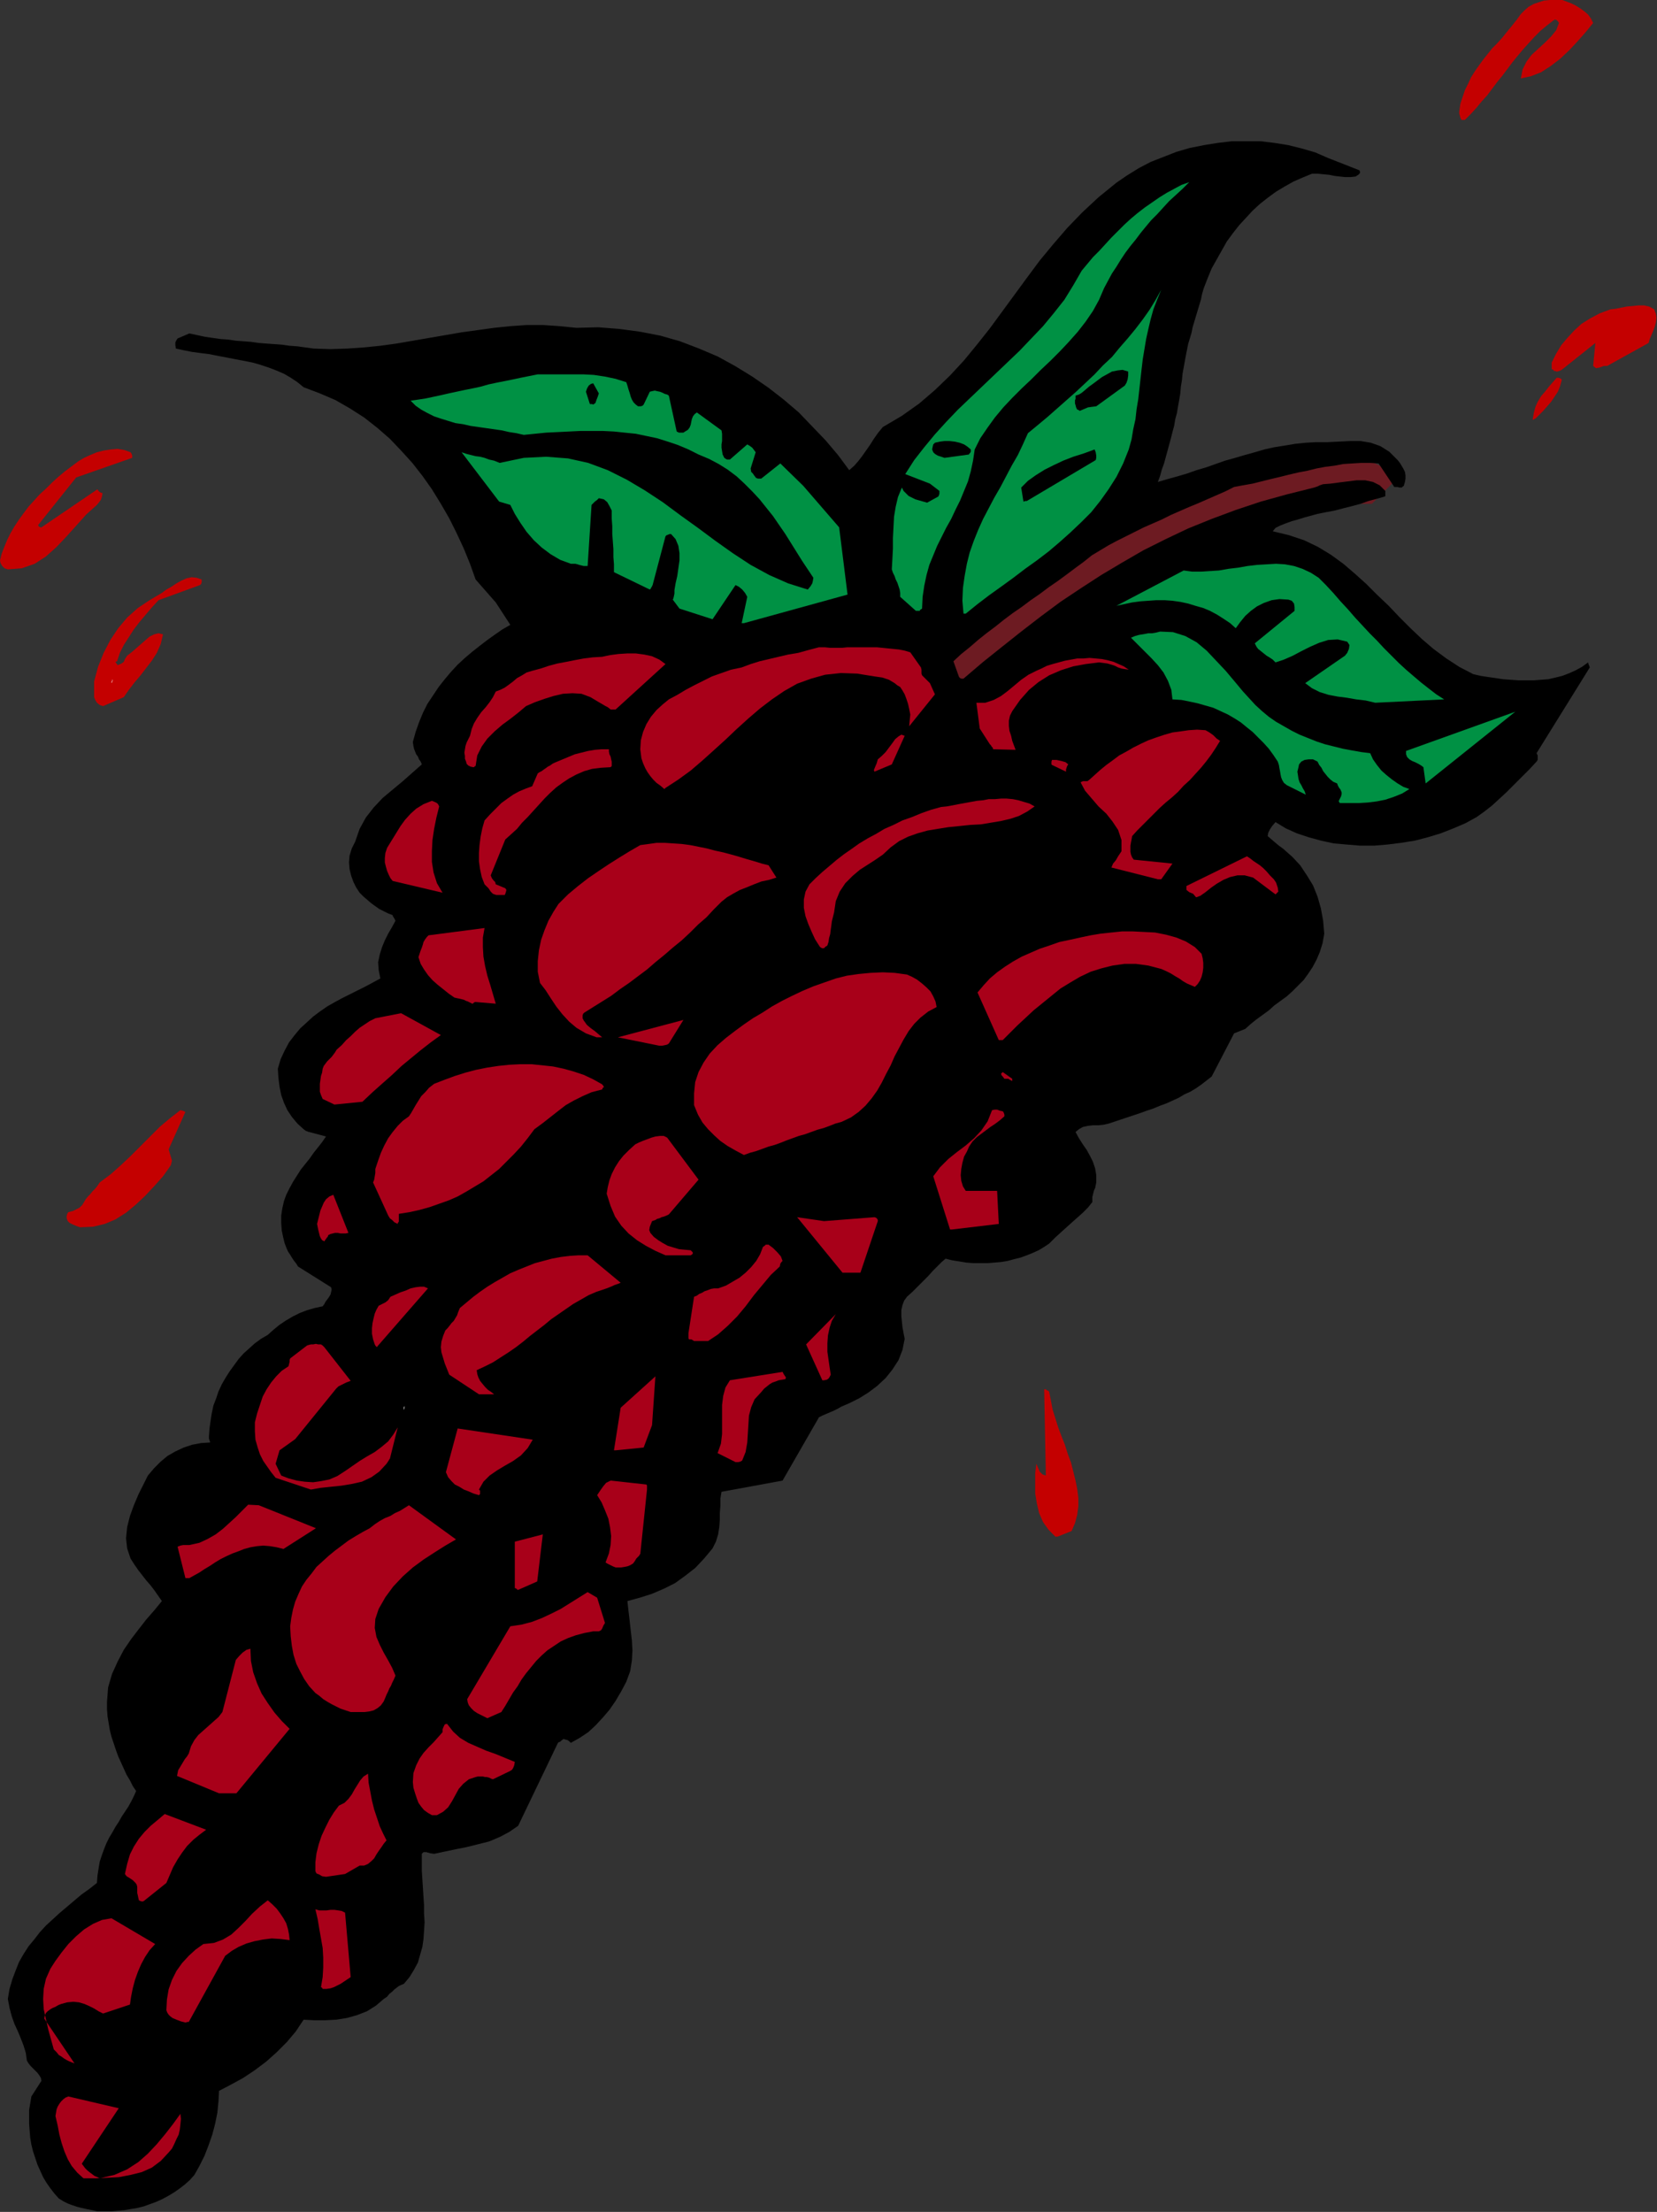 <?xml version="1.0" encoding="UTF-8" standalone="no"?>
<svg
   xmlns:dc="http://purl.org/dc/elements/1.1/"
   xmlns:cc="http://creativecommons.org/ns#"
   xmlns:rdf="http://www.w3.org/1999/02/22-rdf-syntax-ns#"
   xmlns:svg="http://www.w3.org/2000/svg"
   xmlns="http://www.w3.org/2000/svg"
   xmlns:sodipodi="http://sodipodi.sourceforge.net/DTD/sodipodi-0.dtd"
   xmlns:inkscape="http://www.inkscape.org/namespaces/inkscape"
   version="1.0"
   width="75.133mm"
   height="100.254mm"
   id="svg137"
   sodipodi:docname="AD004187.WMF">
  <rect width="100%" height="100%" fill="#333333" stroke="none"/>
  <sodipodi:namedview
     pagecolor="#ffffff"
     bordercolor="#666666"
     borderopacity="1"
     objecttolerance="10"
     gridtolerance="10"
     guidetolerance="10"
     inkscape:pageopacity="0"
     inkscape:pageshadow="2"
     inkscape:window-width="640"
     inkscape:window-height="480"
     id="namedview139" />
  <defs
     id="defs3">
    <pattern
       id="WMFhbasepattern"
       patternUnits="userSpaceOnUse"
       width="6"
       height="6"
       x="0"
       y="0" />
  </defs>
  <path
     style="fill:#6d1b22;fill-rule:evenodd;fill-opacity:1;stroke:none;"
     d="  M 163.104,110.304   L 163.104,115.104   L 167.904,119.904   L 177.504,110.304   L 196.704,100.704   L 215.904,86.304   L 230.304,86.304   L 235.104,86.304   L 239.904,81.504   L 230.304,76.704   L 220.704,76.704   L 211.104,81.504   L 201.504,86.304   L 182.304,91.104   L 172.704,100.704   L 163.104,110.304  z "
     id="path5" />
  <path
     style="fill:#000000;fill-rule:evenodd;fill-opacity:1;stroke:none;"
     d="  M 16.704,378.816   L 17.856,378.816   L 19.008,378.816   L 20.064,378.72   L 21.216,378.624   L 22.368,378.432   L 23.52,378.24   L 24.672,377.952   L 25.728,377.568   L 26.784,377.184   L 27.84,376.704   L 28.896,376.128   L 29.856,375.552   L 30.816,374.88   L 31.68,374.208   L 32.544,373.44   L 33.312,372.576   L 34.176,371.04   L 35.04,369.312   L 35.712,367.584   L 36.384,365.664   L 36.864,363.84   L 37.248,361.92   L 37.44,360   L 37.536,358.176   L 39.552,357.12   L 41.664,355.968   L 43.68,354.624   L 45.6,353.184   L 47.424,351.552   L 49.152,349.824   L 50.688,348   L 52.032,345.984   L 53.856,346.08   L 55.68,346.08   L 57.6,345.984   L 59.424,345.696   L 61.152,345.216   L 62.88,344.544   L 64.416,343.584   L 65.76,342.432   L 66.336,342.048   L 66.72,341.568   L 67.2,341.184   L 67.584,340.8   L 67.968,340.512   L 68.352,340.224   L 68.736,340.032   L 69.216,339.84   L 70.176,338.688   L 70.944,337.44   L 71.616,336.192   L 72,334.848   L 72.384,333.504   L 72.576,332.16   L 72.672,330.72   L 72.768,329.28   L 72.672,327.84   L 72.672,326.4   L 72.576,324.96   L 72.48,323.424   L 72.384,321.984   L 72.288,320.448   L 72.288,319.008   L 72.288,317.568   L 72.576,317.28   L 73.056,317.28   L 73.728,317.472   L 74.4,317.568   L 76.224,317.184   L 78.048,316.8   L 79.968,316.416   L 81.888,315.936   L 83.808,315.456   L 85.632,314.688   L 87.264,313.824   L 88.8,312.768   L 95.616,298.56   L 95.712,298.464   L 96,298.368   L 96.192,298.176   L 96.576,297.888   L 96.864,297.984   L 97.248,298.08   L 97.536,298.272   L 97.824,298.56   L 99.36,297.696   L 100.8,296.736   L 102.048,295.584   L 103.296,294.24   L 104.448,292.896   L 105.504,291.36   L 106.464,289.728   L 107.328,288.096   L 108,286.272   L 108.288,284.448   L 108.384,282.72   L 108.288,280.992   L 108.096,279.36   L 107.904,277.632   L 107.712,276   L 107.52,274.272   L 109.632,273.696   L 111.744,273.024   L 113.76,272.16   L 115.68,271.2   L 117.408,269.952   L 119.136,268.608   L 120.672,266.976   L 122.112,265.248   L 122.688,264.096   L 123.072,262.848   L 123.264,261.6   L 123.36,260.352   L 123.36,259.2   L 123.456,257.952   L 123.456,256.704   L 123.648,255.552   L 134.112,253.632   L 140.352,242.784   L 140.928,242.496   L 141.6,242.208   L 142.272,241.92   L 142.944,241.632   L 143.52,241.344   L 144.192,240.96   L 144.864,240.672   L 145.536,240.384   L 147.264,239.52   L 148.8,238.56   L 150.336,237.408   L 151.776,236.064   L 152.928,234.624   L 153.984,232.992   L 154.656,231.264   L 155.04,229.344   L 154.848,228.384   L 154.656,227.328   L 154.56,226.368   L 154.464,225.408   L 154.464,224.448   L 154.656,223.584   L 154.944,222.816   L 155.424,222.144   L 156.384,221.28   L 157.344,220.32   L 158.208,219.456   L 159.072,218.592   L 159.84,217.728   L 160.608,216.96   L 161.376,216.192   L 162.048,215.616   L 163.2,215.904   L 164.448,216.096   L 165.6,216.288   L 166.848,216.384   L 168,216.384   L 169.248,216.384   L 170.4,216.288   L 171.552,216.192   L 172.704,216   L 173.76,215.712   L 174.912,215.424   L 175.968,215.04   L 176.928,214.656   L 177.984,214.176   L 178.944,213.6   L 179.808,213.024   L 180.864,211.968   L 181.92,211.008   L 182.88,210.144   L 183.84,209.28   L 184.704,208.512   L 185.568,207.744   L 186.432,206.88   L 187.2,205.92   L 187.2,205.44   L 187.2,205.056   L 187.296,204.672   L 187.392,204.288   L 187.488,203.904   L 187.68,203.52   L 187.776,203.04   L 187.872,202.56   L 187.872,201.312   L 187.68,200.16   L 187.296,199.008   L 186.816,198.048   L 186.24,196.992   L 185.568,196.032   L 184.896,194.976   L 184.32,193.92   L 184.896,193.44   L 185.568,193.056   L 186.432,192.864   L 187.296,192.768   L 188.256,192.768   L 189.12,192.672   L 189.984,192.48   L 190.848,192.192   L 192,191.808   L 193.152,191.424   L 194.304,191.04   L 195.456,190.656   L 196.512,190.272   L 197.664,189.888   L 198.816,189.408   L 199.872,189.024   L 200.928,188.544   L 201.984,188.064   L 202.944,187.488   L 204,187.008   L 204.96,186.432   L 205.92,185.76   L 206.784,185.088   L 207.648,184.416   L 211.488,177.024   L 213.408,176.256   L 214.368,175.392   L 215.328,174.624   L 216.384,173.856   L 217.44,173.088   L 218.4,172.224   L 219.456,171.456   L 220.512,170.688   L 221.472,169.824   L 222.432,168.864   L 223.392,167.904   L 224.16,166.848   L 224.928,165.696   L 225.6,164.448   L 226.176,163.104   L 226.656,161.568   L 226.944,159.936   L 226.752,157.728   L 226.368,155.616   L 225.792,153.6   L 225.024,151.68   L 223.968,149.952   L 222.816,148.224   L 221.472,146.784   L 219.84,145.344   L 219.168,144.864   L 218.592,144.384   L 217.92,143.808   L 217.248,143.232   L 217.344,142.656   L 217.632,142.08   L 218.016,141.504   L 218.592,140.832   L 220.32,141.888   L 222.24,142.752   L 224.256,143.424   L 226.368,144   L 228.576,144.48   L 230.784,144.672   L 233.088,144.864   L 235.488,144.864   L 237.792,144.672   L 240.096,144.384   L 242.496,144   L 244.704,143.424   L 246.912,142.752   L 249.12,141.888   L 251.136,141.024   L 253.056,139.968   L 254.4,139.008   L 255.744,137.952   L 256.992,136.8   L 258.24,135.648   L 259.488,134.4   L 260.736,133.152   L 262.08,131.808   L 263.328,130.464   L 263.52,130.176   L 263.52,129.792   L 263.52,129.408   L 263.328,129.024   L 272.448,114.336   L 272.352,114.048   L 272.352,114.048   L 272.256,113.856   L 272.16,113.472   L 271.104,114.24   L 270.048,114.816   L 268.992,115.296   L 267.744,115.776   L 266.592,116.064   L 265.344,116.352   L 264.096,116.448   L 262.848,116.544   L 261.504,116.544   L 260.256,116.544   L 258.912,116.448   L 257.568,116.352   L 256.32,116.16   L 254.976,115.968   L 253.728,115.776   L 252.48,115.488   L 250.08,114.24   L 247.872,112.8   L 245.664,111.168   L 243.648,109.44   L 241.728,107.616   L 239.808,105.696   L 237.984,103.776   L 236.064,101.952   L 234.144,100.032   L 232.224,98.304   L 230.208,96.576   L 228.096,95.04   L 225.888,93.696   L 223.488,92.544   L 220.896,91.68   L 218.112,91.008   L 218.592,90.432   L 219.36,90.048   L 220.32,89.664   L 221.376,89.28   L 222.432,88.992   L 223.68,88.608   L 224.736,88.32   L 225.792,88.032   L 227.232,87.744   L 228.768,87.456   L 230.208,87.072   L 231.744,86.688   L 233.184,86.304   L 234.528,85.824   L 235.968,85.44   L 237.312,85.056   L 237.408,84.96   L 237.408,84.672   L 237.408,84.384   L 237.408,84.096   L 236.448,83.136   L 235.296,82.56   L 233.952,82.272   L 232.512,82.272   L 230.976,82.464   L 229.44,82.656   L 228,82.848   L 226.752,82.944   L 226.176,83.136   L 225.792,83.328   L 225.504,83.424   L 225.216,83.52   L 220.608,84.672   L 216.096,85.92   L 211.776,87.36   L 207.648,88.896   L 203.616,90.528   L 199.776,92.352   L 195.936,94.272   L 192.288,96.384   L 188.736,98.496   L 185.184,100.8   L 181.728,103.104   L 178.368,105.6   L 175.008,108.192   L 171.744,110.784   L 168.384,113.472   L 165.12,116.256   L 164.928,116.256   L 164.736,116.256   L 164.544,116.16   L 164.352,115.968   L 163.392,113.28   L 164.736,112.032   L 166.176,110.88   L 167.616,109.632   L 169.056,108.48   L 170.592,107.328   L 172.032,106.176   L 173.568,105.024   L 175.104,103.968   L 176.64,102.816   L 178.176,101.76   L 179.712,100.608   L 181.248,99.552   L 182.688,98.496   L 184.224,97.344   L 185.664,96.288   L 187.104,95.136   L 188.544,94.272   L 189.984,93.408   L 191.424,92.64   L 192.96,91.872   L 194.496,91.104   L 196.032,90.336   L 197.568,89.664   L 199.104,88.992   L 200.64,88.224   L 202.176,87.552   L 203.712,86.88   L 205.344,86.208   L 206.88,85.536   L 208.416,84.864   L 209.952,84.192   L 211.488,83.424   L 213.024,83.136   L 214.656,82.848   L 216.192,82.464   L 217.728,82.08   L 219.36,81.696   L 220.896,81.312   L 222.528,80.928   L 224.064,80.64   L 225.6,80.256   L 227.136,79.968   L 228.672,79.776   L 230.208,79.488   L 231.744,79.392   L 233.28,79.296   L 234.816,79.296   L 236.256,79.392   L 238.944,83.424   L 239.232,83.424   L 239.52,83.424   L 239.808,83.52   L 240,83.52   L 240.288,83.52   L 240.288,83.424   L 240.288,83.424   L 240.576,83.232   L 240.768,82.56   L 240.864,81.984   L 240.864,81.408   L 240.768,80.832   L 240.48,80.256   L 240.192,79.776   L 239.904,79.296   L 239.52,78.816   L 238.08,77.376   L 236.544,76.416   L 234.912,75.84   L 233.184,75.552   L 231.36,75.552   L 229.44,75.648   L 227.52,75.744   L 225.6,75.744   L 223.776,75.84   L 221.952,76.032   L 220.224,76.32   L 218.4,76.608   L 216.672,76.992   L 215.04,77.472   L 213.312,77.952   L 211.68,78.432   L 209.952,78.912   L 208.32,79.488   L 206.688,80.064   L 205.056,80.544   L 203.424,81.12   L 201.792,81.6   L 200.064,82.08   L 198.432,82.56   L 198.816,81.504   L 199.104,80.448   L 199.488,79.392   L 199.776,78.336   L 200.064,77.28   L 200.352,76.224   L 200.64,75.168   L 200.928,74.016   L 201.216,72.96   L 201.408,71.808   L 201.696,70.752   L 201.888,69.6   L 202.08,68.544   L 202.272,67.392   L 202.368,66.24   L 202.56,65.088   L 202.656,64.032   L 202.848,62.976   L 203.04,61.92   L 203.232,60.864   L 203.424,59.904   L 203.616,58.944   L 203.904,57.984   L 204.192,57.024   L 204.384,56.064   L 204.672,55.104   L 204.96,54.144   L 205.248,53.184   L 205.536,52.224   L 205.824,51.264   L 206.016,50.304   L 206.304,49.344   L 206.976,47.616   L 207.648,45.984   L 208.512,44.448   L 209.376,42.912   L 210.24,41.376   L 211.296,39.936   L 212.352,38.592   L 213.504,37.344   L 214.656,36.096   L 215.904,34.944   L 217.248,33.888   L 218.688,32.832   L 220.128,31.968   L 221.664,31.104   L 223.2,30.432   L 224.832,29.76   L 225.888,29.76   L 226.848,29.856   L 227.808,29.952   L 228.768,30.144   L 229.632,30.24   L 230.496,30.336   L 231.456,30.336   L 232.32,30.24   L 232.608,30.048   L 232.896,29.856   L 233.088,29.568   L 232.992,29.184   L 227.616,27.072   L 225.408,26.112   L 223.104,25.44   L 220.8,24.864   L 218.4,24.48   L 216,24.192   L 213.504,24.192   L 211.104,24.192   L 208.704,24.48   L 206.304,24.864   L 203.904,25.344   L 201.6,26.016   L 199.392,26.88   L 197.184,27.744   L 195.168,28.8   L 193.152,30.048   L 191.328,31.296   L 188.256,33.792   L 185.472,36.384   L 182.88,39.072   L 180.48,41.856   L 178.176,44.64   L 175.968,47.616   L 173.856,50.496   L 171.744,53.376   L 169.632,56.256   L 167.424,59.04   L 165.216,61.728   L 162.816,64.32   L 160.224,66.816   L 157.536,69.12   L 154.56,71.232   L 151.296,73.152   L 150.432,74.208   L 149.76,75.168   L 149.088,76.224   L 148.416,77.184   L 147.744,78.144   L 147.072,79.008   L 146.4,79.776   L 145.536,80.544   L 143.616,77.952   L 141.504,75.456   L 139.2,73.056   L 136.896,70.656   L 134.304,68.448   L 131.712,66.432   L 128.928,64.512   L 125.952,62.688   L 122.976,61.056   L 119.808,59.712   L 116.544,58.464   L 113.184,57.504   L 109.728,56.832   L 106.176,56.352   L 102.528,56.064   L 98.784,56.16   L 95.904,55.872   L 93.12,55.68   L 90.24,55.68   L 87.456,55.872   L 84.672,56.16   L 81.888,56.544   L 79.104,56.928   L 76.32,57.408   L 73.536,57.888   L 70.752,58.368   L 67.968,58.848   L 65.184,59.232   L 62.304,59.52   L 59.52,59.712   L 56.64,59.808   L 53.76,59.712   L 52.32,59.52   L 50.976,59.328   L 49.632,59.232   L 48.288,59.04   L 46.944,58.944   L 45.6,58.848   L 44.352,58.752   L 43.008,58.56   L 41.76,58.464   L 40.416,58.368   L 39.168,58.176   L 37.824,58.08   L 36.48,57.888   L 35.136,57.696   L 33.792,57.408   L 32.448,57.12   L 30.432,57.984   L 30.24,58.272   L 30.048,58.656   L 30.048,59.136   L 30.144,59.712   L 31.488,60   L 32.928,60.288   L 34.368,60.48   L 35.904,60.672   L 37.344,60.96   L 38.88,61.248   L 40.32,61.536   L 41.856,61.824   L 43.296,62.112   L 44.64,62.496   L 46.08,62.976   L 47.328,63.456   L 48.672,64.032   L 49.824,64.704   L 50.976,65.472   L 52.032,66.336   L 54.816,67.392   L 57.504,68.544   L 60,69.984   L 62.4,71.52   L 64.608,73.248   L 66.816,75.168   L 68.736,77.184   L 70.656,79.296   L 72.384,81.504   L 74.016,83.808   L 75.552,86.304   L 76.992,88.8   L 78.24,91.296   L 79.488,93.984   L 80.544,96.576   L 81.504,99.264   L 84.96,103.2   L 87.456,107.04   L 86.112,107.808   L 84.864,108.672   L 83.52,109.632   L 82.272,110.592   L 80.928,111.648   L 79.68,112.704   L 78.432,113.856   L 77.28,115.104   L 76.224,116.352   L 75.168,117.696   L 74.208,119.136   L 73.248,120.576   L 72.48,122.112   L 71.808,123.744   L 71.232,125.376   L 70.752,127.104   L 70.848,127.776   L 70.944,128.256   L 71.136,128.736   L 71.328,129.216   L 71.616,129.6   L 71.808,130.08   L 72.096,130.464   L 72.288,130.944   L 70.656,132.384   L 69.024,133.824   L 67.296,135.264   L 65.568,136.704   L 64.032,138.336   L 62.688,140.064   L 61.632,141.984   L 60.864,144.192   L 60.288,145.344   L 59.904,146.592   L 59.808,147.744   L 59.904,148.896   L 60.192,150.048   L 60.576,151.104   L 61.056,152.064   L 61.632,152.928   L 62.304,153.6   L 62.976,154.176   L 63.648,154.752   L 64.32,155.232   L 64.992,155.712   L 65.76,156.096   L 66.528,156.48   L 67.296,156.768   L 67.296,156.864   L 67.392,157.056   L 67.584,157.344   L 67.776,157.728   L 67.2,158.784   L 66.528,159.936   L 65.952,161.088   L 65.472,162.24   L 65.088,163.488   L 64.8,164.832   L 64.896,166.176   L 65.184,167.616   L 63.936,168.288   L 62.688,168.96   L 61.344,169.632   L 60,170.304   L 58.656,170.976   L 57.408,171.648   L 56.064,172.416   L 54.816,173.28   L 53.664,174.144   L 52.512,175.2   L 51.456,176.16   L 50.496,177.312   L 49.536,178.56   L 48.768,180   L 48.096,181.44   L 47.616,183.072   L 47.712,184.608   L 47.904,186.144   L 48.192,187.584   L 48.672,188.928   L 49.248,190.176   L 50.016,191.328   L 50.976,192.48   L 52.032,193.44   L 52.416,193.728   L 52.704,193.824   L 52.896,193.92   L 52.992,193.92   L 55.872,194.688   L 55.2,195.648   L 54.528,196.512   L 53.76,197.472   L 53.088,198.432   L 52.32,199.392   L 51.552,200.352   L 50.88,201.408   L 50.208,202.464   L 49.632,203.52   L 49.056,204.672   L 48.672,205.728   L 48.384,206.976   L 48.192,208.224   L 48.192,209.472   L 48.288,210.816   L 48.576,212.16   L 48.768,212.928   L 49.056,213.696   L 49.344,214.368   L 49.728,214.944   L 50.016,215.424   L 50.4,216   L 50.784,216.48   L 51.072,216.96   L 56.736,220.512   L 56.832,220.896   L 56.736,221.376   L 56.64,221.76   L 56.352,222.24   L 56.064,222.624   L 55.776,223.008   L 55.584,223.392   L 55.296,223.776   L 53.952,224.064   L 52.608,224.448   L 51.36,224.928   L 50.208,225.504   L 49.056,226.176   L 47.904,226.944   L 46.848,227.808   L 45.888,228.672   L 44.736,229.344   L 43.68,230.112   L 42.72,230.976   L 41.76,231.84   L 40.896,232.8   L 40.128,233.856   L 39.36,234.912   L 38.688,235.968   L 38.016,237.12   L 37.44,238.368   L 37.056,239.52   L 36.576,240.768   L 36.288,242.112   L 36.096,243.36   L 35.904,244.704   L 35.808,246.048   L 35.808,246.432   L 35.904,246.72   L 36,247.008   L 36,247.104   L 34.464,247.2   L 32.928,247.488   L 31.488,247.968   L 30.048,248.64   L 28.704,249.408   L 27.552,250.368   L 26.4,251.52   L 25.344,252.768   L 24.576,254.304   L 23.712,256.032   L 22.944,257.856   L 22.272,259.68   L 21.792,261.6   L 21.6,263.52   L 21.792,265.248   L 22.368,266.976   L 23.04,268.032   L 23.712,268.992   L 24.384,269.856   L 25.056,270.72   L 25.728,271.488   L 26.4,272.352   L 27.072,273.312   L 27.744,274.272   L 26.4,275.904   L 25.056,277.44   L 23.712,279.168   L 22.464,280.8   L 21.216,282.624   L 20.16,284.64   L 19.2,286.752   L 18.528,289.056   L 18.432,290.304   L 18.336,291.552   L 18.336,292.8   L 18.432,294.048   L 18.624,295.2   L 18.816,296.352   L 19.104,297.504   L 19.488,298.656   L 19.872,299.808   L 20.256,300.864   L 20.736,301.92   L 21.216,302.976   L 21.696,304.032   L 22.272,304.992   L 22.752,305.952   L 23.328,306.816   L 22.944,307.68   L 22.464,308.64   L 21.984,309.504   L 21.408,310.368   L 20.832,311.232   L 20.352,312.096   L 19.776,312.96   L 19.296,313.824   L 18.72,314.784   L 18.24,315.744   L 17.856,316.704   L 17.472,317.76   L 17.088,318.912   L 16.896,320.064   L 16.704,321.312   L 16.608,322.56   L 15.264,323.616   L 13.92,324.576   L 12.672,325.632   L 11.424,326.688   L 10.176,327.744   L 9.024,328.8   L 7.872,329.856   L 6.816,331.008   L 5.856,332.256   L 4.896,333.408   L 4.032,334.752   L 3.264,336.096   L 2.688,337.536   L 2.112,339.072   L 1.632,340.704   L 1.344,342.432   L 1.632,343.968   L 2.016,345.408   L 2.496,346.752   L 3.072,348   L 3.552,349.152   L 4.032,350.4   L 4.416,351.648   L 4.608,352.992   L 4.896,353.472   L 5.28,353.952   L 5.664,354.336   L 6.048,354.72   L 6.432,355.104   L 6.72,355.488   L 7.008,355.968   L 7.104,356.448   L 5.376,359.136   L 5.184,360.288   L 4.992,361.44   L 4.992,362.688   L 4.992,363.84   L 5.088,365.088   L 5.184,366.24   L 5.376,367.392   L 5.664,368.544   L 6.048,369.696   L 6.432,370.848   L 6.912,371.904   L 7.392,372.96   L 7.968,373.92   L 8.64,374.88   L 9.312,375.744   L 10.08,376.608   L 10.848,377.088   L 11.616,377.472   L 12.384,377.76   L 13.248,378.048   L 14.016,378.24   L 14.88,378.432   L 15.84,378.624   L 16.704,378.816  z "
     id="path7" />
  <path
     style="fill:#a80019;fill-rule:evenodd;fill-opacity:1;stroke:none;"
     d="  M 14.688,373.152   L 16.512,373.152   L 18.432,373.056   L 20.352,372.96   L 22.368,372.576   L 24.288,372.096   L 26.016,371.328   L 27.552,370.176   L 28.896,368.736   L 29.472,368.064   L 29.856,367.296   L 30.24,366.432   L 30.624,365.664   L 30.816,364.8   L 30.912,363.936   L 31.008,362.976   L 30.912,362.112   L 29.664,363.84   L 28.32,365.568   L 26.88,367.296   L 25.344,368.928   L 23.712,370.368   L 21.792,371.616   L 19.584,372.576   L 17.088,373.152   L 16.704,372.96   L 16.224,372.768   L 15.84,372.48   L 15.456,372.192   L 14.976,371.808   L 14.592,371.424   L 14.304,371.04   L 14.016,370.656   L 20.352,361.152   L 11.712,359.136   L 11.232,359.328   L 10.848,359.616   L 10.464,360   L 10.176,360.384   L 9.888,360.864   L 9.696,361.344   L 9.6,361.92   L 9.504,362.496   L 9.888,364.128   L 10.176,365.664   L 10.56,367.104   L 11.04,368.544   L 11.616,369.888   L 12.288,371.04   L 13.248,372.192   L 14.304,373.152   L 14.4,373.152   L 14.496,373.152   L 14.592,373.152   L 14.688,373.152  z "
     id="path9" />
  <path
     style="fill:#a80019;fill-rule:evenodd;fill-opacity:1;stroke:none;"
     d="  M 12.768,353.472   L 7.584,345.792   L 7.68,345.312   L 7.872,344.832   L 8.16,344.544   L 8.544,344.256   L 9.024,343.968   L 9.504,343.776   L 9.984,343.488   L 10.464,343.296   L 11.52,343.008   L 12.576,342.912   L 13.536,343.008   L 14.496,343.296   L 15.36,343.68   L 16.128,344.064   L 16.896,344.544   L 17.664,344.928   L 22.272,343.392   L 22.464,342.048   L 22.752,340.608   L 23.136,339.168   L 23.616,337.824   L 24.192,336.48   L 24.864,335.232   L 25.632,334.08   L 26.592,333.024   L 19.104,328.608   L 17.472,328.896   L 15.936,329.568   L 14.4,330.528   L 13.056,331.68   L 11.712,333.024   L 10.56,334.464   L 9.504,335.904   L 8.64,337.248   L 7.872,338.976   L 7.488,340.704   L 7.392,342.432   L 7.488,344.16   L 7.872,345.888   L 8.256,347.616   L 8.736,349.344   L 9.216,351.072   L 9.696,351.552   L 10.08,352.032   L 10.56,352.32   L 10.944,352.608   L 11.424,352.896   L 11.808,353.088   L 12.288,353.28   L 12.768,353.472  z "
     id="path11" />
  <path
     style="fill:#a80019;fill-rule:evenodd;fill-opacity:1;stroke:none;"
     d="  M 32.352,346.368   L 38.592,335.04   L 39.744,334.176   L 40.896,333.504   L 42.24,332.928   L 43.584,332.544   L 45.024,332.256   L 46.56,332.064   L 48.096,332.16   L 49.632,332.352   L 49.536,331.392   L 49.344,330.432   L 49.056,329.472   L 48.576,328.608   L 48,327.744   L 47.424,326.976   L 46.656,326.208   L 45.888,325.536   L 44.544,326.592   L 43.2,327.84   L 42.048,329.088   L 40.896,330.24   L 39.648,331.392   L 38.208,332.256   L 36.672,332.832   L 34.848,333.024   L 33.504,333.984   L 32.352,335.04   L 31.2,336.288   L 30.24,337.632   L 29.472,339.168   L 28.896,340.8   L 28.608,342.528   L 28.512,344.352   L 28.608,344.64   L 28.704,344.832   L 28.896,345.12   L 29.184,345.408   L 29.568,345.696   L 30.24,345.984   L 31.008,346.272   L 31.776,346.464   L 31.872,346.464   L 32.064,346.368   L 32.256,346.368   L 32.352,346.368  z "
     id="path13" />
  <path
     style="fill:#a80019;fill-rule:evenodd;fill-opacity:1;stroke:none;"
     d="  M 55.296,340.704   L 55.968,340.704   L 56.64,340.608   L 57.216,340.416   L 57.792,340.128   L 58.368,339.84   L 58.944,339.456   L 59.52,339.072   L 60.096,338.688   L 59.136,327.648   L 58.56,327.36   L 57.984,327.264   L 57.312,327.168   L 56.64,327.168   L 55.968,327.264   L 55.296,327.264   L 54.72,327.264   L 54.048,327.072   L 54.432,328.704   L 54.72,330.432   L 55.008,332.064   L 55.296,333.696   L 55.392,335.328   L 55.392,337.056   L 55.296,338.688   L 55.008,340.416   L 55.008,340.416   L 55.2,340.512   L 55.296,340.704   L 55.296,340.704  z "
     id="path15" />
  <path
     style="fill:#a80019;fill-rule:evenodd;fill-opacity:1;stroke:none;"
     d="  M 24.672,325.632   L 28.512,322.56   L 29.088,321.216   L 29.664,319.872   L 30.432,318.528   L 31.2,317.376   L 32.064,316.224   L 33.12,315.168   L 34.176,314.304   L 35.328,313.44   L 28.224,310.752   L 26.976,311.808   L 25.824,312.768   L 24.768,313.824   L 23.808,314.976   L 22.944,316.32   L 22.272,317.664   L 21.792,319.296   L 21.408,321.024   L 21.696,321.408   L 22.176,321.696   L 22.752,322.08   L 23.232,322.56   L 23.424,322.848   L 23.52,323.232   L 23.52,323.616   L 23.52,323.904   L 23.52,324.288   L 23.616,324.672   L 23.712,325.152   L 23.808,325.536   L 24,325.632   L 24.288,325.728   L 24.48,325.728   L 24.672,325.632  z "
     id="path17" />
  <path
     style="fill:#a80019;fill-rule:evenodd;fill-opacity:1;stroke:none;"
     d="  M 55.872,321.504   L 59.136,321.024   L 61.632,319.584   L 61.728,319.584   L 61.92,319.584   L 62.208,319.584   L 62.4,319.584   L 63.072,319.296   L 63.648,318.816   L 64.128,318.336   L 64.512,317.664   L 64.896,317.088   L 65.376,316.416   L 65.76,315.84   L 66.24,315.264   L 65.664,314.112   L 65.088,312.864   L 64.608,311.424   L 64.128,309.984   L 63.744,308.448   L 63.456,306.912   L 63.168,305.376   L 63.072,303.84   L 62.304,304.32   L 61.728,304.992   L 61.248,305.76   L 60.768,306.528   L 60.288,307.392   L 59.712,308.16   L 59.04,308.832   L 58.08,309.312   L 57.216,310.464   L 56.448,311.712   L 55.776,313.056   L 55.104,314.496   L 54.624,315.936   L 54.24,317.472   L 54.048,319.008   L 54.048,320.544   L 54.24,320.928   L 54.72,321.12   L 55.2,321.408   L 55.872,321.504  z "
     id="path19" />
  <path
     style="fill:#a80019;fill-rule:evenodd;fill-opacity:1;stroke:none;"
     d="  M 74.4,310.944   L 74.496,310.944   L 74.688,310.944   L 74.784,310.944   L 74.88,310.944   L 75.936,310.368   L 76.8,309.6   L 77.472,308.544   L 78.048,307.488   L 78.624,306.432   L 79.392,305.568   L 80.352,304.8   L 81.504,304.416   L 81.888,304.32   L 82.368,304.32   L 82.752,304.32   L 83.136,304.416   L 83.424,304.416   L 83.808,304.512   L 84.192,304.704   L 84.48,304.8   L 87.456,303.36   L 87.744,303.168   L 87.936,302.88   L 88.128,302.4   L 88.224,301.824   L 86.592,301.152   L 84.96,300.48   L 83.328,299.904   L 81.792,299.232   L 80.256,298.56   L 78.816,297.696   L 77.664,296.64   L 76.608,295.296   L 76.224,295.392   L 76.032,295.776   L 75.84,296.256   L 75.84,296.736   L 75.072,297.6   L 74.304,298.464   L 73.44,299.328   L 72.576,300.288   L 71.904,301.248   L 71.328,302.4   L 70.848,303.744   L 70.752,305.28   L 70.848,306.24   L 71.136,307.2   L 71.424,308.064   L 71.712,308.832   L 72.192,309.504   L 72.672,310.08   L 73.344,310.56   L 74.016,310.944   L 74.112,310.944   L 74.208,310.944   L 74.304,310.944   L 74.4,310.944  z "
     id="path21" />
  <path
     style="fill:#a80019;fill-rule:evenodd;fill-opacity:1;stroke:none;"
     d="  M 37.536,307.2   L 40.512,307.2   L 49.632,296.16   L 48.288,294.816   L 47.04,293.376   L 45.888,291.744   L 44.832,290.112   L 44.064,288.384   L 43.392,286.464   L 43.008,284.544   L 42.912,282.432   L 42.24,282.624   L 41.568,283.104   L 40.992,283.68   L 40.416,284.352   L 38.112,293.28   L 37.44,294.144   L 36.576,294.912   L 35.712,295.68   L 34.848,296.448   L 33.984,297.216   L 33.312,298.08   L 32.736,299.136   L 32.352,300.384   L 32.064,300.864   L 31.68,301.344   L 31.392,301.824   L 31.104,302.304   L 30.816,302.784   L 30.528,303.264   L 30.432,303.744   L 30.336,304.224   L 37.536,307.2  z "
     id="path23" />
  <path
     style="fill:#a80019;fill-rule:evenodd;fill-opacity:1;stroke:none;"
     d="  M 83.52,294.336   L 85.92,293.28   L 86.592,292.224   L 87.264,291.072   L 87.936,289.92   L 88.704,288.864   L 89.376,287.712   L 90.144,286.656   L 91.008,285.6   L 91.872,284.544   L 92.832,283.584   L 93.792,282.72   L 94.944,281.952   L 96.096,281.184   L 97.344,280.608   L 98.688,280.128   L 100.128,279.744   L 101.664,279.456   L 102.048,279.456   L 102.336,279.456   L 102.528,279.456   L 102.624,279.456   L 103.008,279.264   L 103.2,278.976   L 103.392,278.496   L 103.68,278.016   L 102.336,273.696   L 100.704,272.736   L 99.168,273.696   L 97.632,274.656   L 96.096,275.616   L 94.56,276.384   L 92.928,277.152   L 91.2,277.824   L 89.376,278.304   L 87.456,278.592   L 80.064,291.072   L 80.16,291.648   L 80.352,292.128   L 80.736,292.608   L 81.216,293.088   L 81.792,293.472   L 82.368,293.76   L 82.944,294.048   L 83.52,294.336  z "
     id="path25" />
  <path
     style="fill:#a80019;fill-rule:evenodd;fill-opacity:1;stroke:none;"
     d="  M 60.096,293.28   L 60.864,293.28   L 61.632,293.28   L 62.496,293.28   L 63.264,293.184   L 64.032,292.992   L 64.704,292.608   L 65.28,292.128   L 65.76,291.456   L 66.048,290.784   L 66.24,290.304   L 66.528,289.728   L 66.72,289.248   L 67.008,288.768   L 67.2,288.288   L 67.488,287.712   L 67.776,287.04   L 67.2,285.696   L 66.528,284.448   L 65.76,283.104   L 65.088,281.76   L 64.512,280.416   L 64.224,278.88   L 64.32,277.344   L 64.896,275.616   L 66.048,273.6   L 67.392,271.776   L 69.024,270.048   L 70.752,268.512   L 72.576,267.168   L 74.496,265.92   L 76.32,264.768   L 78.144,263.712   L 70.08,257.856   L 69.312,258.336   L 68.544,258.816   L 67.68,259.2   L 66.912,259.68   L 65.952,260.064   L 65.088,260.544   L 64.224,261.12   L 63.36,261.792   L 62.112,262.464   L 60.96,263.136   L 59.712,263.904   L 58.56,264.768   L 57.408,265.632   L 56.352,266.496   L 55.296,267.456   L 54.24,268.416   L 53.376,269.568   L 52.512,270.624   L 51.744,271.776   L 51.168,273.024   L 50.592,274.368   L 50.208,275.712   L 49.92,277.152   L 49.728,278.592   L 49.824,280.32   L 50.016,281.952   L 50.304,283.488   L 50.784,285.024   L 51.456,286.368   L 52.128,287.616   L 52.992,288.864   L 54.048,290.016   L 54.72,290.496   L 55.392,291.072   L 56.16,291.552   L 56.832,291.936   L 57.6,292.32   L 58.368,292.704   L 59.232,292.992   L 60.096,293.28  z "
     id="path27" />
  <path
     style="fill:#a80019;fill-rule:evenodd;fill-opacity:1;stroke:none;"
     d="  M 88.8,272.352   L 92.064,270.912   L 93.024,262.848   L 88.224,264.096   L 88.224,272.064   L 88.32,272.064   L 88.512,272.16   L 88.704,272.352   L 88.8,272.352  z "
     id="path29" />
  <path
     style="fill:#a80019;fill-rule:evenodd;fill-opacity:1;stroke:none;"
     d="  M 32.448,270.336   L 33.312,269.856   L 34.176,269.376   L 35.04,268.8   L 36,268.224   L 36.864,267.648   L 37.824,267.072   L 38.784,266.592   L 39.84,266.112   L 40.896,265.728   L 41.856,265.344   L 42.912,265.056   L 44.064,264.864   L 45.12,264.768   L 46.272,264.864   L 47.424,265.056   L 48.576,265.344   L 54.144,261.792   L 44.352,257.856   L 42.528,257.76   L 41.472,258.816   L 40.416,259.872   L 39.264,260.928   L 38.208,261.888   L 36.96,262.848   L 35.616,263.616   L 34.176,264.288   L 32.448,264.672   L 31.872,264.672   L 31.392,264.672   L 30.912,264.768   L 30.432,264.96   L 31.776,270.336   L 31.872,270.336   L 31.968,270.336   L 32.16,270.336   L 32.448,270.336  z "
     id="path31" />
  <path
     style="fill:#a80019;fill-rule:evenodd;fill-opacity:1;stroke:none;"
     d="  M 105.504,268.512   L 105.984,268.512   L 106.464,268.512   L 107.04,268.416   L 107.52,268.32   L 108,268.128   L 108.48,267.84   L 108.768,267.456   L 109.056,266.976   L 109.344,266.688   L 109.536,266.496   L 109.632,266.304   L 109.728,266.208   L 110.88,255.168   L 110.88,254.976   L 110.88,254.784   L 110.88,254.496   L 110.784,254.304   L 104.64,253.632   L 103.872,254.016   L 103.392,254.592   L 102.912,255.264   L 102.336,256.128   L 103.104,257.376   L 103.68,258.72   L 104.256,260.16   L 104.544,261.6   L 104.736,263.136   L 104.64,264.672   L 104.352,266.112   L 103.776,267.648   L 104.064,267.84   L 104.448,268.032   L 105.024,268.32   L 105.504,268.512  z "
     id="path33" />
  <path
     style="fill:#c40000;fill-rule:evenodd;fill-opacity:1;stroke:none;"
     d="  M 181.248,263.232   L 183.648,262.272   L 184.224,260.928   L 184.608,259.488   L 184.8,258.048   L 184.8,256.608   L 184.608,255.072   L 184.32,253.632   L 183.936,252.096   L 183.552,250.56   L 182.976,249.024   L 182.496,247.488   L 181.92,246.048   L 181.344,244.512   L 180.864,242.976   L 180.384,241.44   L 180.096,239.904   L 179.808,238.464   L 179.712,238.272   L 179.424,238.176   L 179.232,237.984   L 178.944,237.984   L 179.232,252.768   L 178.656,252.576   L 178.176,252.096   L 177.888,251.424   L 177.6,250.752   L 177.408,252.384   L 177.408,254.112   L 177.408,255.84   L 177.696,257.568   L 178.08,259.2   L 178.752,260.736   L 179.712,262.08   L 180.864,263.232   L 180.96,263.232   L 181.056,263.232   L 181.152,263.232   L 181.248,263.232  z "
     id="path35" />
  <path
     style="fill:#c40000;fill-rule:evenodd;fill-opacity:1;stroke:none;"
     d="  M 181.824,260.736   L 181.824,260.64   L 182.016,260.448   L 182.112,260.16   L 182.208,259.872   L 179.232,253.632   L 181.056,260.736   L 181.248,260.736   L 181.44,260.736   L 181.632,260.736   L 181.824,260.736  z "
     id="path37" />
  <path
     style="fill:#a80019;fill-rule:evenodd;fill-opacity:1;stroke:none;"
     d="  M 82.08,256.128   L 82.272,255.936   L 82.272,255.648   L 82.272,255.36   L 82.08,255.168   L 82.848,253.824   L 83.904,252.768   L 85.152,251.904   L 86.592,251.04   L 87.936,250.272   L 89.28,249.312   L 90.432,248.064   L 91.296,246.624   L 78.432,244.704   L 76.416,252.192   L 76.8,253.056   L 77.376,253.728   L 77.952,254.304   L 78.72,254.688   L 79.488,255.168   L 80.256,255.456   L 81.12,255.84   L 82.08,256.128  z "
     id="path39" />
  <path
     style="fill:#a80019;fill-rule:evenodd;fill-opacity:1;stroke:none;"
     d="  M 53.28,255.168   L 54.912,254.88   L 56.736,254.688   L 58.56,254.496   L 60.288,254.208   L 62.016,253.824   L 63.648,253.056   L 64.992,252.096   L 66.24,250.752   L 66.432,250.464   L 66.624,250.176   L 66.72,249.984   L 66.816,249.888   L 68.16,244.512   L 67.392,245.76   L 66.528,246.912   L 65.376,247.872   L 64.224,248.736   L 62.88,249.504   L 61.632,250.272   L 60.384,251.136   L 59.136,252   L 57.792,252.864   L 56.448,253.44   L 55.008,253.728   L 53.664,253.92   L 52.224,253.824   L 50.88,253.632   L 49.44,253.248   L 48.192,252.768   L 47.232,250.752   L 47.904,248.448   L 50.592,246.528   L 57.6,237.888   L 57.984,237.504   L 58.56,237.216   L 59.328,236.832   L 60.096,236.544   L 55.584,230.784   L 55.296,230.496   L 55.008,230.304   L 54.528,230.304   L 54.144,230.208   L 53.664,230.304   L 53.28,230.304   L 52.896,230.4   L 52.608,230.496   L 49.728,232.704   L 49.632,232.992   L 49.632,233.28   L 49.536,233.664   L 49.44,234.048   L 48.288,234.816   L 47.328,235.776   L 46.464,236.832   L 45.696,237.984   L 45.024,239.232   L 44.544,240.672   L 44.064,242.112   L 43.68,243.648   L 43.68,245.184   L 43.776,246.624   L 44.16,247.968   L 44.544,249.12   L 45.12,250.272   L 45.792,251.232   L 46.464,252.192   L 47.232,253.152   L 53.28,255.168  z "
     id="path41" />
  <path
     style="fill:#a80019;fill-rule:evenodd;fill-opacity:1;stroke:none;"
     d="  M 126.048,250.464   L 126.24,250.464   L 126.528,250.464   L 126.912,250.368   L 127.2,250.176   L 127.776,248.736   L 128.064,247.104   L 128.16,245.568   L 128.256,244.032   L 128.352,242.496   L 128.736,241.056   L 129.312,239.712   L 130.464,238.464   L 130.944,237.888   L 131.424,237.504   L 131.904,237.12   L 132.384,236.832   L 132.96,236.64   L 133.44,236.448   L 134.016,236.352   L 134.592,236.256   L 134.688,235.968   L 134.496,235.68   L 134.304,235.392   L 134.112,235.008   L 125.088,236.448   L 124.32,237.696   L 123.936,239.136   L 123.744,240.672   L 123.744,242.208   L 123.744,243.936   L 123.744,245.664   L 123.552,247.296   L 122.976,248.928   L 126.048,250.464  z "
     id="path43" />
  <path
     style="fill:#a80019;fill-rule:evenodd;fill-opacity:1;stroke:none;"
     d="  M 105.504,248.448   L 110.304,247.968   L 111.744,244.128   L 112.32,235.776   L 106.368,241.152   L 105.216,248.448   L 105.216,248.448   L 105.408,248.448   L 105.504,248.448   L 105.504,248.448  z "
     id="path45" />
  <path
     style="fill:#ffffff;fill-rule:evenodd;fill-opacity:1;stroke:none;"
     d="  M 69.216,241.824   L 69.216,241.632   L 69.216,241.344   L 69.216,241.056   L 69.312,240.864   L 69.312,240.96   L 69.312,241.248   L 69.216,241.536   L 69.216,241.824  z "
     id="path47" />
  <path
     style="fill:#a80019;fill-rule:evenodd;fill-opacity:1;stroke:none;"
     d="  M 82.08,238.848   L 84.672,238.848   L 84.192,238.464   L 83.616,238.08   L 83.136,237.6   L 82.656,237.024   L 82.272,236.544   L 81.984,235.968   L 81.792,235.392   L 81.696,234.72   L 83.136,234.048   L 84.48,233.376   L 85.824,232.512   L 87.168,231.648   L 88.416,230.784   L 89.664,229.824   L 90.816,228.864   L 92.064,227.904   L 93.312,226.944   L 94.464,225.984   L 95.712,225.12   L 96.96,224.256   L 98.208,223.392   L 99.552,222.624   L 100.896,221.856   L 102.24,221.28   L 102.816,221.088   L 103.392,220.896   L 103.968,220.704   L 104.448,220.512   L 104.928,220.32   L 105.312,220.128   L 105.888,219.936   L 106.368,219.744   L 100.704,215.04   L 99.168,215.04   L 97.632,215.136   L 96.096,215.328   L 94.56,215.616   L 93.12,216   L 91.68,216.384   L 90.24,216.96   L 88.8,217.536   L 87.456,218.112   L 86.112,218.88   L 84.768,219.648   L 83.52,220.416   L 82.272,221.28   L 81.12,222.144   L 79.968,223.104   L 78.816,224.064   L 78.528,224.736   L 78.336,225.312   L 78.048,225.792   L 77.76,226.272   L 77.376,226.656   L 77.088,227.04   L 76.704,227.52   L 76.32,227.904   L 75.936,228.864   L 75.648,229.824   L 75.552,230.784   L 75.648,231.648   L 75.936,232.608   L 76.224,233.568   L 76.608,234.528   L 76.992,235.488   L 82.08,238.848  z "
     id="path49" />
  <path
     style="fill:#a80019;fill-rule:evenodd;fill-opacity:1;stroke:none;"
     d="  M 141.216,236.448   L 141.696,236.352   L 141.984,236.16   L 142.176,235.872   L 142.368,235.488   L 142.176,234.24   L 141.984,232.896   L 141.792,231.552   L 141.792,230.112   L 141.888,228.768   L 142.176,227.424   L 142.56,226.272   L 143.232,225.12   L 138.144,230.304   L 140.928,236.448   L 140.928,236.448   L 141.12,236.448   L 141.216,236.448   L 141.216,236.448  z "
     id="path51" />
  <path
     style="fill:#a80019;fill-rule:evenodd;fill-opacity:1;stroke:none;"
     d="  M 64.8,230.496   L 73.344,220.704   L 72.672,220.416   L 72,220.416   L 71.232,220.512   L 70.368,220.704   L 69.504,221.088   L 68.64,221.376   L 67.776,221.76   L 66.912,222.144   L 66.528,222.72   L 66.048,223.104   L 65.472,223.392   L 64.896,223.68   L 64.512,224.352   L 64.224,225.024   L 64.032,225.792   L 63.84,226.656   L 63.744,227.52   L 63.744,228.48   L 63.936,229.44   L 64.224,230.304   L 64.32,230.496   L 64.416,230.592   L 64.512,230.688   L 64.608,230.784   L 64.608,230.784   L 64.704,230.592   L 64.8,230.496   L 64.8,230.496  z "
     id="path53" />
  <path
     style="fill:#a80019;fill-rule:evenodd;fill-opacity:1;stroke:none;"
     d="  M 118.944,229.728   L 121.344,229.728   L 123.072,228.576   L 124.704,227.136   L 126.336,225.504   L 127.776,223.776   L 129.216,221.856   L 130.656,220.128   L 132.096,218.4   L 133.632,216.96   L 133.728,216.48   L 133.92,216.192   L 134.016,216.096   L 134.112,216   L 133.824,215.232   L 133.248,214.56   L 132.48,213.792   L 131.712,213.216   L 131.424,213.216   L 131.232,213.216   L 131.04,213.408   L 130.752,213.6   L 130.272,214.848   L 129.6,216   L 128.736,217.056   L 127.776,218.016   L 126.72,218.88   L 125.568,219.552   L 124.416,220.224   L 123.072,220.704   L 122.4,220.704   L 121.824,220.8   L 121.344,220.992   L 120.768,221.184   L 120.288,221.472   L 119.808,221.664   L 119.424,221.952   L 118.944,222.144   L 117.984,228.384   L 117.984,228.672   L 117.984,228.96   L 117.984,229.248   L 118.08,229.44   L 118.272,229.44   L 118.464,229.44   L 118.656,229.536   L 118.944,229.728  z "
     id="path55" />
  <path
     style="fill:#a80019;fill-rule:evenodd;fill-opacity:1;stroke:none;"
     d="  M 144.48,218.016   L 147.456,218.016   L 150.432,209.184   L 150.432,208.992   L 150.336,208.8   L 150.144,208.608   L 149.856,208.512   L 141.216,209.184   L 136.608,208.512   L 144.384,218.016   L 144.384,218.016   L 144.48,218.016   L 144.48,218.016   L 144.48,218.016  z "
     id="path57" />
  <path
     style="fill:#a80019;fill-rule:evenodd;fill-opacity:1;stroke:none;"
     d="  M 114.048,215.04   L 118.368,215.04   L 118.656,214.848   L 118.752,214.656   L 118.656,214.464   L 118.368,214.176   L 117.312,214.08   L 116.352,213.984   L 115.392,213.696   L 114.432,213.408   L 113.568,212.928   L 112.8,212.448   L 112.032,211.872   L 111.456,211.2   L 111.264,210.72   L 111.36,210.144   L 111.552,209.664   L 111.744,209.184   L 112.032,209.088   L 112.32,208.992   L 112.608,208.8   L 112.992,208.704   L 113.376,208.512   L 113.76,208.416   L 114.24,208.224   L 114.624,208.032   L 119.712,202.08   L 114.336,194.88   L 113.76,194.592   L 113.088,194.592   L 112.32,194.688   L 111.648,194.88   L 110.88,195.168   L 110.112,195.456   L 109.44,195.744   L 108.864,196.032   L 107.808,196.992   L 106.848,197.952   L 106.08,198.912   L 105.408,199.968   L 104.832,201.12   L 104.448,202.176   L 104.16,203.328   L 103.968,204.48   L 104.64,206.592   L 105.408,208.416   L 106.464,209.952   L 107.712,211.296   L 109.152,212.448   L 110.688,213.408   L 112.32,214.272   L 114.048,215.04  z "
     id="path59" />
  <path
     style="fill:#a80019;fill-rule:evenodd;fill-opacity:1;stroke:none;"
     d="  M 55.68,212.448   L 55.872,212.256   L 55.968,212.064   L 56.16,211.872   L 56.256,211.584   L 56.64,211.392   L 57.024,211.296   L 57.408,211.2   L 57.888,211.2   L 58.368,211.296   L 58.848,211.296   L 59.232,211.296   L 59.712,211.2   L 57.12,204.672   L 56.448,204.96   L 55.872,205.44   L 55.488,206.016   L 55.2,206.688   L 54.912,207.36   L 54.72,208.128   L 54.528,208.896   L 54.336,209.664   L 54.432,210.144   L 54.528,210.624   L 54.624,211.008   L 54.72,211.392   L 54.816,211.776   L 55.008,212.16   L 55.2,212.448   L 55.584,212.64   L 55.584,212.64   L 55.68,212.544   L 55.68,212.448   L 55.68,212.448  z "
     id="path61" />
  <path
     style="fill:#a80019;fill-rule:evenodd;fill-opacity:1;stroke:none;"
     d="  M 163.104,210.624   L 171.168,209.664   L 170.88,204   L 165.504,204   L 165.024,203.232   L 164.736,202.272   L 164.64,201.312   L 164.736,200.256   L 164.928,199.2   L 165.216,198.144   L 165.696,197.28   L 166.08,196.416   L 166.656,195.552   L 167.424,194.784   L 168.192,194.208   L 168.96,193.632   L 169.728,193.056   L 170.592,192.48   L 171.36,191.904   L 172.128,191.232   L 172.128,190.944   L 172.032,190.656   L 171.936,190.464   L 171.84,190.368   L 171.36,190.272   L 170.88,190.08   L 170.496,190.08   L 170.016,190.176   L 169.248,192.096   L 168.192,193.632   L 166.944,194.976   L 165.504,196.224   L 163.968,197.376   L 162.528,198.528   L 161.088,199.968   L 159.936,201.504   L 162.816,210.624   L 162.816,210.624   L 163.008,210.624   L 163.104,210.624   L 163.104,210.624  z "
     id="path63" />
  <path
     style="fill:#c40000;fill-rule:evenodd;fill-opacity:1;stroke:none;"
     d="  M 13.728,210.24   L 15.936,210.144   L 17.952,209.664   L 19.776,208.896   L 21.6,207.744   L 23.232,206.4   L 24.864,204.864   L 26.4,203.232   L 27.936,201.504   L 28.416,200.832   L 28.896,200.16   L 29.28,199.584   L 29.472,198.816   L 28.896,196.896   L 31.776,190.464   L 31.68,190.464   L 31.584,190.368   L 31.296,190.272   L 30.912,190.176   L 29.184,191.52   L 27.456,192.96   L 25.824,194.592   L 24.192,196.224   L 22.464,197.952   L 20.736,199.584   L 19.008,201.12   L 17.088,202.56   L 16.704,203.136   L 16.32,203.616   L 15.84,204.096   L 15.456,204.576   L 15.072,204.96   L 14.688,205.44   L 14.4,205.92   L 14.112,206.4   L 13.632,206.88   L 13.056,207.168   L 12.48,207.456   L 11.712,207.648   L 11.52,207.936   L 11.424,208.32   L 11.424,208.704   L 11.616,209.184   L 11.904,209.472   L 12.48,209.76   L 13.152,210.048   L 13.728,210.24  z "
     id="path65" />
  <path
     style="fill:#a80019;fill-rule:evenodd;fill-opacity:1;stroke:none;"
     d="  M 68.352,209.184   L 68.352,208.992   L 68.352,208.704   L 68.352,208.32   L 68.352,207.936   L 70.176,207.648   L 71.904,207.264   L 73.632,206.784   L 75.264,206.208   L 76.896,205.632   L 78.432,204.96   L 79.968,204.096   L 81.408,203.232   L 82.848,202.368   L 84.192,201.312   L 85.536,200.256   L 86.784,199.008   L 88.032,197.76   L 89.28,196.416   L 90.432,194.976   L 91.584,193.44   L 93.024,192.384   L 94.368,191.328   L 95.712,190.272   L 96.96,189.312   L 98.304,188.544   L 99.84,187.776   L 101.376,187.104   L 103.2,186.624   L 103.296,186.336   L 103.392,186.336   L 103.488,186.144   L 103.2,185.76   L 101.664,184.896   L 100.032,184.128   L 98.304,183.552   L 96.576,183.072   L 94.752,182.688   L 92.928,182.496   L 91.104,182.304   L 89.184,182.304   L 87.264,182.4   L 85.44,182.592   L 83.52,182.88   L 81.6,183.264   L 79.776,183.744   L 77.952,184.32   L 76.128,184.992   L 74.4,185.664   L 73.536,186.336   L 72.864,187.104   L 72.192,187.776   L 71.712,188.544   L 71.232,189.312   L 70.848,189.984   L 70.464,190.656   L 70.08,191.232   L 69.024,192   L 68.16,192.864   L 67.296,193.92   L 66.528,194.976   L 65.856,196.224   L 65.28,197.472   L 64.8,198.816   L 64.32,200.256   L 64.32,200.928   L 64.224,201.504   L 64.128,202.08   L 63.936,202.56   L 66.528,208.224   L 66.816,208.704   L 67.2,208.992   L 67.584,209.376   L 68.16,209.664   L 68.16,209.568   L 68.256,209.376   L 68.352,209.28   L 68.352,209.184  z "
     id="path67" />
  <path
     style="fill:#a80019;fill-rule:evenodd;fill-opacity:1;stroke:none;"
     d="  M 127.488,197.856   L 128.544,197.472   L 129.6,197.184   L 130.656,196.8   L 131.712,196.416   L 132.768,196.128   L 133.824,195.744   L 134.784,195.36   L 135.84,194.976   L 136.896,194.592   L 137.952,194.304   L 139.008,193.92   L 140.064,193.536   L 141.12,193.248   L 142.176,192.864   L 143.136,192.48   L 144.192,192.192   L 145.824,191.424   L 147.168,190.464   L 148.32,189.408   L 149.376,188.16   L 150.336,186.816   L 151.104,185.472   L 151.872,183.936   L 152.64,182.496   L 153.312,180.96   L 154.08,179.52   L 154.848,178.08   L 155.712,176.64   L 156.672,175.392   L 157.728,174.336   L 159.072,173.28   L 160.512,172.512   L 160.32,171.552   L 159.936,170.688   L 159.456,169.824   L 158.784,169.152   L 158.016,168.48   L 157.152,167.808   L 156.288,167.328   L 155.424,166.944   L 153.312,166.656   L 151.296,166.56   L 149.184,166.656   L 147.168,166.848   L 145.152,167.136   L 143.232,167.616   L 141.312,168.288   L 139.392,168.96   L 137.568,169.728   L 135.744,170.592   L 134.016,171.456   L 132.288,172.416   L 130.656,173.472   L 129.024,174.432   L 127.488,175.488   L 126.048,176.544   L 124.416,177.792   L 122.976,179.04   L 121.632,180.48   L 120.576,182.016   L 119.712,183.648   L 119.136,185.376   L 118.944,187.296   L 118.944,189.312   L 119.616,190.944   L 120.384,192.288   L 121.344,193.44   L 122.4,194.496   L 123.456,195.456   L 124.704,196.32   L 126.048,197.088   L 127.488,197.856  z "
     id="path69" />
  <path
     style="fill:#a80019;fill-rule:evenodd;fill-opacity:1;stroke:none;"
     d="  M 57.312,189.216   L 62.112,188.736   L 63.84,187.104   L 65.568,185.568   L 67.2,184.128   L 68.832,182.592   L 70.464,181.248   L 72.096,179.904   L 73.824,178.56   L 75.552,177.312   L 68.736,173.568   L 64.32,174.432   L 63.36,174.912   L 62.496,175.488   L 61.632,176.064   L 60.864,176.736   L 60.096,177.504   L 59.328,178.176   L 58.56,179.04   L 57.696,179.808   L 57.408,180.288   L 57.12,180.672   L 56.832,181.056   L 56.448,181.44   L 56.064,181.824   L 55.776,182.208   L 55.488,182.592   L 55.296,183.072   L 55.2,183.744   L 55.008,184.32   L 54.912,184.992   L 54.816,185.664   L 54.816,186.336   L 54.816,187.008   L 55.008,187.584   L 55.296,188.256   L 57.312,189.216  z "
     id="path71" />
  <path
     style="fill:#a80019;fill-rule:evenodd;fill-opacity:1;stroke:none;"
     d="  M 173.472,184.8   L 171.84,183.648   L 171.552,183.936   L 171.648,184.224   L 171.84,184.416   L 172.128,184.8   L 172.512,184.8   L 172.8,184.8   L 173.088,184.992   L 173.472,185.184   L 173.472,185.088   L 173.472,184.992   L 173.472,184.896   L 173.472,184.8  z "
     id="path73" />
  <path
     style="fill:#a80019;fill-rule:evenodd;fill-opacity:1;stroke:none;"
     d="  M 112.992,179.136   L 113.472,179.136   L 113.952,179.04   L 114.336,178.944   L 114.624,178.752   L 117.12,174.72   L 105.888,177.696   L 112.992,179.136  z "
     id="path75" />
  <path
     style="fill:#a80019;fill-rule:evenodd;fill-opacity:1;stroke:none;"
     d="  M 171.84,178.176   L 173.088,176.928   L 174.336,175.68   L 175.68,174.432   L 177.12,173.088   L 178.656,171.84   L 180.192,170.592   L 181.728,169.344   L 183.456,168.288   L 185.088,167.328   L 186.912,166.464   L 188.736,165.888   L 190.656,165.408   L 192.672,165.12   L 194.688,165.12   L 196.8,165.408   L 199.008,165.984   L 199.872,166.368   L 200.64,166.752   L 201.408,167.232   L 202.08,167.616   L 202.752,168.096   L 203.424,168.48   L 204.096,168.768   L 204.768,169.056   L 205.248,168.576   L 205.632,168   L 205.92,167.328   L 206.112,166.56   L 206.208,165.792   L 206.208,164.928   L 206.112,164.16   L 205.92,163.392   L 204.768,162.24   L 203.232,161.28   L 201.6,160.608   L 199.872,160.128   L 197.952,159.744   L 196.032,159.648   L 194.112,159.552   L 192.288,159.552   L 190.464,159.744   L 188.64,159.936   L 186.912,160.224   L 185.088,160.608   L 183.36,160.992   L 181.536,161.376   L 179.904,161.952   L 178.176,162.528   L 176.64,163.2   L 175.104,163.872   L 173.568,164.736   L 172.224,165.6   L 170.88,166.56   L 169.632,167.616   L 168.576,168.768   L 167.52,170.016   L 171.168,178.176   L 171.264,178.176   L 171.552,178.176   L 171.744,178.176   L 171.84,178.176  z "
     id="path77" />
  <path
     style="fill:#a80019;fill-rule:evenodd;fill-opacity:1;stroke:none;"
     d="  M 102.24,177.696   L 102.336,177.696   L 102.624,177.696   L 102.912,177.696   L 103.2,177.696   L 102.624,177.216   L 101.952,176.64   L 101.28,176.16   L 100.704,175.68   L 100.512,175.488   L 100.32,175.2   L 100.032,174.816   L 99.84,174.432   L 99.84,174.24   L 99.84,173.952   L 99.936,173.664   L 100.128,173.472   L 101.664,172.512   L 103.2,171.552   L 104.736,170.592   L 106.272,169.44   L 107.808,168.384   L 109.344,167.232   L 110.88,166.08   L 112.32,164.832   L 113.856,163.584   L 115.296,162.336   L 116.832,161.088   L 118.272,159.744   L 119.616,158.4   L 121.056,157.152   L 122.304,155.808   L 123.648,154.464   L 124.608,153.696   L 125.76,153.024   L 126.816,152.448   L 128.064,151.968   L 129.216,151.488   L 130.464,151.008   L 131.808,150.72   L 133.056,150.336   L 131.712,148.224   L 130.56,147.936   L 129.312,147.552   L 127.968,147.168   L 126.72,146.784   L 125.376,146.4   L 123.936,146.016   L 122.592,145.728   L 121.152,145.344   L 119.712,145.056   L 118.272,144.768   L 116.832,144.576   L 115.392,144.48   L 113.952,144.384   L 112.512,144.384   L 111.168,144.576   L 109.728,144.768   L 107.904,145.824   L 106.176,146.88   L 104.352,148.032   L 102.624,149.184   L 100.8,150.432   L 99.072,151.776   L 97.344,153.216   L 95.712,154.848   L 94.848,156.192   L 93.984,157.728   L 93.312,159.36   L 92.736,160.992   L 92.352,162.816   L 92.16,164.64   L 92.16,166.464   L 92.544,168.384   L 93.504,169.632   L 94.368,170.976   L 95.328,172.416   L 96.384,173.76   L 97.536,175.008   L 98.784,176.064   L 100.416,177.024   L 102.24,177.696  z "
     id="path79" />
  <path
     style="fill:#a80019;fill-rule:evenodd;fill-opacity:1;stroke:none;"
     d="  M 81.504,171.648   L 84.96,171.936   L 84.48,170.304   L 84,168.672   L 83.52,167.136   L 83.136,165.504   L 82.848,163.872   L 82.752,162.24   L 82.752,160.608   L 83.04,158.976   L 73.44,160.224   L 73.152,160.512   L 72.864,160.896   L 72.576,161.376   L 72.48,161.76   L 72.288,162.336   L 72.096,162.816   L 71.904,163.392   L 71.712,163.968   L 72.096,165.12   L 72.672,166.08   L 73.344,167.04   L 74.112,167.904   L 74.976,168.672   L 75.936,169.44   L 76.896,170.208   L 77.856,170.88   L 78.24,170.976   L 78.72,171.072   L 79.104,171.168   L 79.488,171.264   L 79.872,171.456   L 80.16,171.552   L 80.544,171.744   L 80.928,171.936   L 81.024,171.936   L 81.216,171.744   L 81.408,171.648   L 81.504,171.648  z "
     id="path81" />
  <path
     style="fill:#a80019;fill-rule:evenodd;fill-opacity:1;stroke:none;"
     d="  M 141.216,162.432   L 141.312,162.336   L 141.504,162.144   L 141.696,162.048   L 141.792,161.952   L 141.984,161.376   L 142.08,160.704   L 142.272,160.032   L 142.368,159.264   L 142.464,158.592   L 142.56,157.824   L 142.752,157.056   L 142.944,156.288   L 143.232,154.368   L 143.904,152.736   L 144.864,151.296   L 146.112,150.048   L 147.36,148.992   L 148.704,148.128   L 150.048,147.264   L 151.296,146.4   L 152.64,145.152   L 154.08,144.096   L 155.616,143.328   L 157.248,142.752   L 158.976,142.272   L 160.704,141.984   L 162.528,141.696   L 164.448,141.504   L 166.272,141.312   L 168.096,141.216   L 169.824,140.928   L 171.552,140.64   L 173.184,140.256   L 174.624,139.776   L 176.064,139.008   L 177.312,138.144   L 176.448,137.664   L 175.488,137.376   L 174.528,137.088   L 173.568,136.896   L 172.512,136.8   L 171.552,136.8   L 170.496,136.896   L 169.44,136.896   L 168.48,137.088   L 167.424,137.184   L 166.368,137.376   L 165.312,137.568   L 164.256,137.76   L 163.296,137.952   L 162.24,138.144   L 161.28,138.24   L 159.552,138.72   L 157.92,139.296   L 156.288,139.968   L 154.656,140.544   L 153.12,141.312   L 151.584,141.984   L 150.144,142.848   L 148.704,143.616   L 147.264,144.48   L 145.92,145.44   L 144.672,146.304   L 143.424,147.264   L 142.176,148.32   L 140.928,149.376   L 139.776,150.432   L 138.72,151.488   L 138.048,152.736   L 137.76,154.08   L 137.76,155.52   L 138.048,156.96   L 138.528,158.304   L 139.104,159.648   L 139.68,160.896   L 140.352,161.952   L 140.544,162.24   L 140.736,162.336   L 140.832,162.432   L 140.928,162.432   L 140.928,162.432   L 141.12,162.432   L 141.216,162.432   L 141.216,162.432  z "
     id="path83" />
  <path
     style="fill:#a80019;fill-rule:evenodd;fill-opacity:1;stroke:none;"
     d="  M 205.632,153.504   L 206.592,152.832   L 207.552,152.064   L 208.512,151.392   L 209.664,150.72   L 210.816,150.24   L 212.064,149.952   L 213.312,149.952   L 214.752,150.336   L 218.592,153.216   L 219.072,152.736   L 218.976,152.064   L 218.688,151.2   L 218.304,150.624   L 217.632,149.952   L 217.056,149.28   L 216.48,148.704   L 215.904,148.224   L 215.328,147.84   L 214.752,147.456   L 214.272,147.072   L 213.696,146.688   L 203.328,151.776   L 203.328,152.448   L 203.808,152.832   L 204.48,153.12   L 204.96,153.696   L 205.056,153.696   L 205.344,153.6   L 205.536,153.504   L 205.632,153.504  z "
     id="path85" />
  <path
     style="fill:#a80019;fill-rule:evenodd;fill-opacity:1;stroke:none;"
     d="  M 75.84,152.928   L 74.88,151.296   L 74.304,149.472   L 74.016,147.648   L 74.016,145.824   L 74.112,143.904   L 74.4,141.984   L 74.784,140.064   L 75.264,138.144   L 75.072,137.76   L 74.88,137.568   L 74.496,137.376   L 74.016,137.184   L 72.576,137.76   L 71.328,138.528   L 70.368,139.392   L 69.408,140.448   L 68.64,141.504   L 67.872,142.752   L 67.104,144   L 66.336,145.248   L 66.048,146.112   L 65.952,146.976   L 65.952,147.744   L 66.144,148.512   L 66.336,149.184   L 66.624,149.856   L 66.912,150.432   L 67.296,150.912   L 75.84,152.928  z "
     id="path87" />
  <path
     style="fill:#a80019;fill-rule:evenodd;fill-opacity:1;stroke:none;"
     d="  M 85.536,153.312   L 85.632,153.312   L 85.92,153.312   L 86.208,153.312   L 86.496,153.312   L 86.592,153.12   L 86.688,152.832   L 86.784,152.448   L 86.592,152.16   L 84.96,151.488   L 84.864,151.104   L 84.576,150.816   L 84.288,150.432   L 84.096,149.952   L 86.592,143.808   L 87.552,142.944   L 88.608,141.984   L 89.472,140.928   L 90.432,139.968   L 91.392,138.912   L 92.352,137.856   L 93.312,136.8   L 94.272,135.84   L 95.328,134.88   L 96.384,134.112   L 97.536,133.344   L 98.784,132.672   L 100.128,132.096   L 101.472,131.712   L 103.008,131.52   L 104.64,131.424   L 104.832,131.232   L 104.832,130.848   L 104.832,130.464   L 104.736,130.08   L 104.64,129.6   L 104.448,129.216   L 104.352,128.736   L 104.352,128.352   L 103.104,128.352   L 101.952,128.448   L 100.8,128.64   L 99.648,128.928   L 98.496,129.216   L 97.344,129.696   L 96.192,130.176   L 95.04,130.656   L 94.656,130.848   L 94.272,131.136   L 93.888,131.328   L 93.504,131.616   L 93.216,131.808   L 92.832,132.096   L 92.448,132.288   L 92.16,132.48   L 91.2,134.688   L 90.144,135.072   L 88.992,135.552   L 87.936,136.128   L 86.976,136.8   L 85.92,137.568   L 84.96,138.528   L 84,139.488   L 83.04,140.544   L 82.656,141.888   L 82.368,143.328   L 82.176,144.768   L 82.08,146.112   L 82.08,147.552   L 82.272,148.896   L 82.56,150.24   L 83.04,151.488   L 83.712,152.16   L 84.096,152.736   L 84.48,153.12   L 85.056,153.312   L 85.152,153.312   L 85.344,153.312   L 85.44,153.312   L 85.536,153.312  z "
     id="path89" />
  <path
     style="fill:#a80019;fill-rule:evenodd;fill-opacity:1;stroke:none;"
     d="  M 198.432,150.624   L 198.528,150.624   L 198.72,150.624   L 198.912,150.624   L 199.008,150.624   L 200.928,147.936   L 194.304,147.264   L 194.016,146.88   L 193.824,146.4   L 193.728,145.92   L 193.728,145.344   L 193.728,144.864   L 193.824,144.288   L 193.92,143.808   L 194.016,143.232   L 194.88,142.272   L 195.84,141.312   L 196.8,140.352   L 197.76,139.392   L 198.72,138.432   L 199.776,137.472   L 200.832,136.608   L 201.888,135.648   L 202.848,134.592   L 203.904,133.632   L 204.864,132.576   L 205.824,131.52   L 206.688,130.464   L 207.552,129.312   L 208.32,128.16   L 209.088,126.912   L 208.512,126.528   L 207.936,125.952   L 207.264,125.472   L 206.592,125.088   L 205.152,124.992   L 203.712,125.088   L 202.368,125.28   L 200.928,125.472   L 199.584,125.856   L 198.144,126.336   L 196.8,126.816   L 195.552,127.392   L 194.208,128.064   L 193.056,128.736   L 191.808,129.408   L 190.656,130.272   L 189.6,131.04   L 188.544,131.904   L 187.584,132.768   L 186.624,133.632   L 186.336,133.824   L 185.952,133.824   L 185.568,133.824   L 185.184,134.016   L 185.952,135.456   L 187.104,136.8   L 188.256,138.144   L 189.6,139.392   L 190.656,140.736   L 191.616,142.176   L 192.192,143.904   L 192.192,145.824   L 191.616,146.688   L 191.232,147.36   L 190.752,147.936   L 190.464,148.608   L 198.432,150.624  z "
     id="path91" />
  <path
     style="fill:#009144;fill-rule:evenodd;fill-opacity:1;stroke:none;"
     d="  M 229.92,137.568   L 231.36,137.568   L 232.896,137.568   L 234.432,137.472   L 235.968,137.28   L 237.408,136.992   L 238.848,136.512   L 240.288,135.936   L 241.536,135.168   L 240.48,134.784   L 239.52,134.208   L 238.56,133.536   L 237.6,132.768   L 236.736,132   L 235.968,131.04   L 235.296,130.08   L 234.816,129.024   L 233.28,128.832   L 231.648,128.544   L 230.112,128.256   L 228.576,127.872   L 227.04,127.488   L 225.6,127.008   L 224.16,126.432   L 222.72,125.856   L 221.376,125.184   L 220.032,124.416   L 218.688,123.648   L 217.44,122.784   L 216.288,121.824   L 215.136,120.768   L 214.08,119.616   L 213.024,118.464   L 211.584,116.736   L 210.048,114.912   L 208.416,113.184   L 206.784,111.456   L 205.056,110.016   L 203.136,108.96   L 201.024,108.288   L 198.816,108.192   L 198.048,108.384   L 197.472,108.48   L 196.8,108.48   L 196.32,108.576   L 195.744,108.672   L 195.168,108.768   L 194.496,108.96   L 193.824,109.248   L 194.976,110.4   L 196.128,111.552   L 197.28,112.704   L 198.432,113.952   L 199.392,115.2   L 200.16,116.64   L 200.736,118.176   L 200.928,119.808   L 202.464,119.904   L 203.904,120.192   L 205.248,120.48   L 206.592,120.864   L 207.936,121.248   L 209.184,121.824   L 210.432,122.4   L 211.584,123.072   L 212.64,123.744   L 213.696,124.608   L 214.656,125.376   L 215.616,126.336   L 216.576,127.296   L 217.44,128.256   L 218.208,129.312   L 218.976,130.464   L 219.168,131.04   L 219.264,131.616   L 219.36,132.096   L 219.456,132.672   L 219.552,133.152   L 219.744,133.632   L 220.032,134.112   L 220.512,134.496   L 223.776,136.128   L 223.584,135.552   L 223.296,135.072   L 223.008,134.496   L 222.72,134.016   L 222.528,133.44   L 222.432,132.768   L 222.336,132.192   L 222.528,131.424   L 222.624,130.944   L 223.008,130.464   L 223.584,130.176   L 224.256,130.08   L 224.64,130.08   L 225.024,130.08   L 225.408,130.272   L 225.792,130.464   L 226.08,131.04   L 226.464,131.52   L 226.752,132.096   L 227.136,132.576   L 227.52,133.056   L 228,133.536   L 228.48,133.92   L 229.152,134.208   L 229.248,134.496   L 229.44,134.88   L 229.728,135.264   L 229.92,135.744   L 229.92,136.032   L 229.824,136.416   L 229.632,136.8   L 229.44,137.184   L 229.44,137.28   L 229.536,137.472   L 229.632,137.568   L 229.92,137.568  z "
     id="path93" />
  <path
     style="fill:#a80019;fill-rule:evenodd;fill-opacity:1;stroke:none;"
     d="  M 114.048,134.976   L 116.256,133.536   L 118.368,132   L 120.384,130.272   L 122.304,128.544   L 124.32,126.72   L 126.24,124.896   L 128.256,123.072   L 130.272,121.344   L 132.288,119.808   L 134.4,118.368   L 136.608,117.12   L 139.008,116.256   L 141.408,115.584   L 144.096,115.296   L 146.88,115.392   L 149.856,115.872   L 150.528,115.968   L 151.2,116.064   L 151.776,116.256   L 152.352,116.448   L 152.832,116.736   L 153.312,117.024   L 153.792,117.408   L 154.272,117.696   L 154.656,118.272   L 155.04,118.944   L 155.328,119.712   L 155.616,120.576   L 155.808,121.44   L 156,122.4   L 155.904,123.36   L 155.808,124.416   L 160.224,118.944   L 159.36,117.024   L 158.016,115.68   L 157.92,115.392   L 157.92,115.008   L 157.92,114.72   L 157.824,114.336   L 156,111.744   L 155.04,111.456   L 154.08,111.264   L 153.12,111.168   L 152.16,111.072   L 151.2,110.976   L 150.24,110.88   L 149.28,110.88   L 148.224,110.88   L 147.264,110.88   L 146.304,110.88   L 145.248,110.88   L 144.288,110.976   L 143.328,110.976   L 142.272,110.976   L 141.312,110.88   L 140.352,110.88   L 138.528,111.36   L 136.8,111.84   L 135.072,112.128   L 133.44,112.512   L 131.808,112.896   L 130.176,113.28   L 128.64,113.76   L 127.104,114.336   L 125.28,114.72   L 123.648,115.296   L 122.016,115.872   L 120.48,116.64   L 118.944,117.408   L 117.504,118.176   L 116.064,119.04   L 114.624,119.808   L 113.568,120.672   L 112.512,121.632   L 111.552,122.784   L 110.784,124.032   L 110.208,125.376   L 109.824,126.816   L 109.728,128.352   L 109.92,129.888   L 110.208,130.752   L 110.592,131.616   L 110.976,132.288   L 111.456,132.96   L 111.936,133.536   L 112.512,134.112   L 113.184,134.592   L 113.856,135.168   L 113.856,135.168   L 113.952,135.072   L 114.048,134.976   L 114.048,134.976  z "
     id="path95" />
  <path
     style="fill:#009144;fill-rule:evenodd;fill-opacity:1;stroke:none;"
     d="  M 244.32,134.208   L 259.68,121.92   L 240.96,128.64   L 240.96,129.216   L 241.152,129.696   L 241.536,130.08   L 242.016,130.368   L 242.496,130.56   L 243.072,130.848   L 243.552,131.136   L 243.936,131.424   L 244.32,134.208  z "
     id="path97" />
  <path
     style="fill:#a80019;fill-rule:evenodd;fill-opacity:1;stroke:none;"
     d="  M 149.856,132.192   L 152.832,130.944   L 155.04,126.048   L 154.464,125.856   L 153.984,126.144   L 153.408,126.624   L 152.928,127.296   L 152.352,128.064   L 151.776,128.832   L 151.104,129.504   L 150.432,130.08   L 150.24,130.752   L 149.952,131.424   L 149.76,131.904   L 149.856,132.192  z "
     id="path99" />
  <path
     style="fill:#a80019;fill-rule:evenodd;fill-opacity:1;stroke:none;"
     d="  M 182.688,131.904   L 182.688,131.808   L 182.784,131.52   L 182.88,131.232   L 183.072,130.944   L 182.592,130.56   L 181.92,130.368   L 181.056,130.176   L 180.288,130.176   L 180.192,130.464   L 180.192,130.656   L 180.192,130.944   L 180.288,131.04   L 182.688,132.192   L 182.688,132.192   L 182.688,132   L 182.688,131.904   L 182.688,131.904  z "
     id="path101" />
  <path
     style="fill:#a80019;fill-rule:evenodd;fill-opacity:1;stroke:none;"
     d="  M 81.12,131.424   L 81.216,131.424   L 81.312,131.328   L 81.408,131.232   L 81.504,131.232   L 81.792,129.408   L 82.56,127.872   L 83.52,126.528   L 84.768,125.28   L 86.112,124.128   L 87.552,123.072   L 88.896,122.016   L 90.144,120.96   L 91.68,120.288   L 93.312,119.712   L 94.848,119.232   L 96.48,118.848   L 98.112,118.752   L 99.648,118.848   L 101.184,119.424   L 102.624,120.288   L 103.296,120.672   L 103.776,120.96   L 104.16,121.152   L 104.64,121.536   L 104.832,121.536   L 105.024,121.536   L 105.312,121.536   L 105.504,121.536   L 114.048,113.76   L 112.992,112.992   L 111.744,112.416   L 110.4,112.128   L 108.96,111.936   L 107.52,111.936   L 105.984,112.032   L 104.544,112.224   L 103.2,112.512   L 101.568,112.608   L 100.032,112.8   L 98.496,113.088   L 97.056,113.376   L 95.52,113.664   L 94.08,114.048   L 92.64,114.528   L 91.2,114.912   L 90.24,115.2   L 89.472,115.68   L 88.608,116.16   L 87.936,116.736   L 87.168,117.312   L 86.496,117.792   L 85.728,118.176   L 84.96,118.464   L 84.48,119.424   L 83.904,120.288   L 83.232,121.152   L 82.464,122.016   L 81.792,122.976   L 81.216,123.936   L 80.832,124.896   L 80.544,126.048   L 80.256,126.624   L 79.968,127.2   L 79.776,127.776   L 79.68,128.352   L 79.584,128.928   L 79.68,129.504   L 79.68,129.984   L 79.872,130.464   L 79.968,130.848   L 80.256,131.136   L 80.64,131.328   L 81.12,131.424  z "
     id="path103" />
  <path
     style="fill:#a80019;fill-rule:evenodd;fill-opacity:1;stroke:none;"
     d="  M 174.048,128.448   L 173.76,127.68   L 173.472,126.912   L 173.28,126.048   L 172.992,125.184   L 172.896,124.32   L 172.896,123.456   L 173.088,122.592   L 173.472,121.824   L 174.816,119.904   L 176.352,118.176   L 177.984,116.832   L 179.808,115.68   L 181.824,114.816   L 183.936,114.144   L 186.048,113.76   L 188.352,113.472   L 189.12,113.568   L 189.792,113.664   L 190.464,113.856   L 191.04,114.048   L 191.616,114.336   L 192.192,114.528   L 192.768,114.624   L 193.44,114.72   L 192.576,114.144   L 191.712,113.76   L 190.848,113.376   L 189.792,113.088   L 188.832,112.896   L 187.776,112.8   L 186.72,112.704   L 185.664,112.8   L 184.608,112.8   L 183.552,112.992   L 182.496,113.184   L 181.44,113.472   L 180.384,113.76   L 179.424,114.048   L 178.464,114.528   L 177.6,114.912   L 176.256,115.584   L 175.008,116.448   L 173.856,117.408   L 172.704,118.368   L 171.552,119.232   L 170.304,119.904   L 168.864,120.384   L 167.328,120.384   L 167.904,124.8   L 169.632,127.488   L 169.824,127.68   L 169.92,127.872   L 170.112,128.064   L 170.208,128.352   L 174.048,128.448  z "
     id="path105" />
  <path
     style="fill:#c40000;fill-rule:evenodd;fill-opacity:1;stroke:none;"
     d="  M 17.664,120.96   L 21.216,119.424   L 22.08,118.176   L 23.04,116.928   L 24.096,115.68   L 25.056,114.432   L 26.016,113.184   L 26.88,111.84   L 27.552,110.304   L 27.936,108.672   L 27.168,108.48   L 26.4,108.672   L 25.632,109.056   L 24.96,109.632   L 24.192,110.304   L 23.424,110.976   L 22.656,111.648   L 21.792,112.32   L 21.408,112.896   L 21.216,113.376   L 20.832,113.664   L 20.352,113.856   L 20.16,113.952   L 19.968,113.664   L 19.776,113.376   L 20.064,113.28   L 20.544,111.84   L 21.216,110.496   L 22.08,109.152   L 22.944,107.808   L 23.904,106.56   L 24.96,105.312   L 26.016,104.064   L 27.168,102.816   L 34.272,100.224   L 34.368,100.128   L 34.464,100.032   L 34.56,99.744   L 34.56,99.264   L 33.696,98.976   L 32.832,98.88   L 31.968,99.072   L 31.104,99.456   L 30.24,99.936   L 29.376,100.512   L 28.512,100.992   L 27.744,101.568   L 25.632,102.816   L 23.616,104.16   L 21.792,105.792   L 20.256,107.616   L 18.912,109.632   L 17.76,111.84   L 16.8,114.24   L 16.128,116.736   L 16.128,117.504   L 16.128,118.176   L 16.128,118.848   L 16.128,119.424   L 16.32,119.904   L 16.608,120.384   L 17.088,120.768   L 17.664,120.96  z "
     id="path107" />
  <path
     style="fill:#009144;fill-rule:evenodd;fill-opacity:1;stroke:none;"
     d="  M 235.68,120.384   L 247.488,119.808   L 246.144,118.944   L 244.896,117.984   L 243.552,116.928   L 242.304,115.872   L 240.96,114.72   L 239.712,113.568   L 238.464,112.32   L 237.216,111.072   L 235.968,109.728   L 234.72,108.48   L 233.472,107.136   L 232.224,105.792   L 230.976,104.352   L 229.728,103.008   L 228.48,101.568   L 227.232,100.224   L 225.984,98.976   L 224.64,98.112   L 223.2,97.44   L 221.76,96.96   L 220.224,96.672   L 218.688,96.576   L 217.056,96.672   L 215.424,96.768   L 213.792,96.96   L 212.16,97.248   L 210.528,97.44   L 208.896,97.728   L 207.36,97.824   L 205.824,97.92   L 204.288,97.92   L 202.848,97.728   L 191.328,103.776   L 192.672,103.488   L 194.016,103.2   L 195.456,103.008   L 196.8,102.912   L 198.144,102.816   L 199.584,102.816   L 200.928,102.912   L 202.272,103.104   L 203.616,103.392   L 204.864,103.776   L 206.208,104.16   L 207.36,104.64   L 208.608,105.312   L 209.664,105.984   L 210.816,106.752   L 211.776,107.616   L 212.544,106.56   L 213.408,105.504   L 214.368,104.64   L 215.424,103.872   L 216.576,103.296   L 217.92,102.816   L 219.264,102.624   L 220.8,102.72   L 221.376,102.912   L 221.76,103.392   L 221.856,103.968   L 221.856,104.64   L 215.04,110.208   L 215.328,110.784   L 215.616,111.168   L 216.096,111.552   L 216.576,111.936   L 217.056,112.32   L 217.536,112.608   L 218.112,112.992   L 218.592,113.472   L 220.032,112.992   L 221.568,112.32   L 223.008,111.552   L 224.544,110.784   L 226.08,110.112   L 227.616,109.632   L 229.248,109.536   L 230.88,109.92   L 231.264,110.496   L 231.168,111.168   L 230.88,111.84   L 230.496,112.32   L 223.68,117.024   L 224.832,117.888   L 226.176,118.56   L 227.712,119.04   L 229.248,119.328   L 230.784,119.52   L 232.416,119.808   L 234.048,120   L 235.68,120.384  z "
     id="path109" />
  <path
     style="fill:#ffffff;fill-rule:evenodd;fill-opacity:1;stroke:none;"
     d="  M 19.104,117.024   L 19.104,116.832   L 19.2,116.64   L 19.296,116.352   L 19.296,115.968   L 19.296,116.256   L 19.296,116.544   L 19.2,116.832   L 19.104,117.024  z "
     id="path111" />
  <path
     style="fill:#009144;fill-rule:evenodd;fill-opacity:1;stroke:none;"
     d="  M 127.488,106.752   L 145.248,101.856   L 143.808,90.336   L 137.664,83.232   L 133.728,79.392   L 130.464,81.984   L 130.176,81.984   L 129.888,81.984   L 129.6,81.888   L 129.504,81.792   L 129.216,81.408   L 129.024,81.12   L 128.736,80.832   L 128.64,80.256   L 129.504,77.472   L 129.216,77.088   L 128.928,76.704   L 128.544,76.416   L 128.064,76.128   L 125.088,78.72   L 124.8,78.72   L 124.608,78.72   L 124.416,78.624   L 124.128,78.432   L 123.84,77.856   L 123.744,77.28   L 123.648,76.704   L 123.648,76.128   L 123.744,75.552   L 123.744,74.88   L 123.744,74.304   L 123.648,73.728   L 119.424,70.656   L 119.04,70.944   L 118.752,71.328   L 118.56,71.808   L 118.464,72.288   L 118.368,72.768   L 118.176,73.248   L 117.888,73.632   L 117.408,73.92   L 117.12,74.112   L 116.736,74.112   L 116.352,74.112   L 115.968,73.92   L 114.624,67.776   L 114.336,67.584   L 113.952,67.488   L 113.568,67.296   L 113.088,67.104   L 112.608,67.008   L 112.224,66.912   L 111.744,67.008   L 111.36,67.104   L 110.304,69.312   L 110.112,69.504   L 109.824,69.6   L 109.632,69.6   L 109.344,69.6   L 108.96,69.312   L 108.576,68.928   L 108.288,68.448   L 108.096,67.968   L 107.904,67.296   L 107.712,66.72   L 107.52,66.048   L 107.328,65.472   L 105.504,64.896   L 103.68,64.512   L 101.76,64.224   L 99.936,64.128   L 97.92,64.128   L 96,64.128   L 94.08,64.128   L 92.16,64.128   L 90.72,64.416   L 89.28,64.704   L 87.936,64.992   L 86.496,65.28   L 85.056,65.568   L 83.712,65.856   L 82.368,66.24   L 81.024,66.528   L 79.584,66.816   L 78.24,67.104   L 76.896,67.392   L 75.648,67.68   L 74.304,67.968   L 72.96,68.256   L 71.712,68.448   L 70.368,68.64   L 71.232,69.504   L 72.192,70.176   L 73.248,70.752   L 74.4,71.328   L 75.552,71.712   L 76.8,72.096   L 78.048,72.48   L 79.392,72.672   L 80.64,72.96   L 81.984,73.152   L 83.328,73.344   L 84.672,73.536   L 86.016,73.728   L 87.264,74.016   L 88.512,74.208   L 89.76,74.496   L 91.68,74.304   L 93.6,74.112   L 95.616,74.016   L 97.536,73.92   L 99.456,73.824   L 101.376,73.824   L 103.296,73.824   L 105.216,73.92   L 107.04,74.112   L 108.96,74.304   L 110.784,74.688   L 112.608,75.072   L 114.432,75.648   L 116.16,76.224   L 117.984,76.992   L 119.712,77.856   L 121.536,78.624   L 123.168,79.488   L 124.704,80.448   L 126.24,81.6   L 127.584,82.848   L 128.928,84.192   L 130.176,85.536   L 131.328,86.976   L 132.48,88.416   L 133.536,89.952   L 134.592,91.488   L 135.552,93.024   L 136.512,94.56   L 137.472,96.096   L 138.432,97.536   L 139.392,98.976   L 139.296,99.552   L 139.2,99.936   L 138.912,100.416   L 138.432,100.992   L 135.072,99.936   L 131.808,98.496   L 128.64,96.768   L 125.568,94.752   L 122.592,92.64   L 119.616,90.432   L 116.544,88.224   L 113.568,86.016   L 110.496,84   L 107.424,82.176   L 104.16,80.544   L 100.8,79.296   L 97.344,78.528   L 93.6,78.24   L 89.76,78.432   L 85.632,79.296   L 84.672,78.912   L 83.808,78.72   L 83.04,78.432   L 82.272,78.24   L 81.504,78.144   L 80.736,77.952   L 79.968,77.76   L 79.104,77.472   L 85.536,85.92   L 87.456,86.496   L 88.224,88.032   L 89.184,89.568   L 90.24,91.104   L 91.488,92.544   L 92.832,93.792   L 94.368,94.944   L 96,95.904   L 97.824,96.576   L 98.208,96.576   L 98.592,96.576   L 98.976,96.672   L 99.264,96.768   L 99.648,96.864   L 100.032,96.96   L 100.416,96.96   L 100.704,96.96   L 101.376,86.496   L 101.664,86.208   L 101.952,85.92   L 102.336,85.632   L 102.624,85.344   L 103.488,85.536   L 104.064,86.016   L 104.448,86.688   L 104.832,87.456   L 104.832,88.8   L 104.928,90.144   L 104.928,91.488   L 105.024,92.736   L 105.12,94.08   L 105.12,95.424   L 105.216,96.672   L 105.216,98.016   L 111.36,100.992   L 111.552,100.8   L 111.552,100.704   L 111.648,100.608   L 111.84,100.224   L 114.048,91.872   L 114.24,91.68   L 114.528,91.584   L 114.72,91.488   L 115.008,91.488   L 115.776,92.352   L 116.256,93.504   L 116.448,94.752   L 116.448,96   L 116.256,97.344   L 116.064,98.688   L 115.776,99.936   L 115.584,101.088   L 115.584,101.664   L 115.488,102.144   L 115.392,102.528   L 115.296,102.72   L 116.448,104.256   L 122.112,106.08   L 126.048,100.224   L 126.624,100.512   L 127.2,100.992   L 127.68,101.568   L 128.064,102.24   L 127.104,106.752   L 127.2,106.752   L 127.296,106.752   L 127.392,106.752   L 127.488,106.752  z "
     id="path113" />
  <path
     style="fill:#009144;fill-rule:evenodd;fill-opacity:1;stroke:none;"
     d="  M 165.504,105.12   L 167.52,103.488   L 169.536,101.952   L 171.552,100.512   L 173.664,98.976   L 175.68,97.44   L 177.696,96   L 179.712,94.464   L 181.632,92.832   L 183.456,91.2   L 185.28,89.472   L 187.008,87.744   L 188.544,85.824   L 189.984,83.808   L 191.328,81.696   L 192.48,79.392   L 193.44,76.992   L 193.92,75.264   L 194.208,73.536   L 194.592,71.808   L 194.784,70.08   L 195.072,68.352   L 195.264,66.624   L 195.456,64.896   L 195.648,63.168   L 195.84,61.536   L 196.128,59.808   L 196.416,58.08   L 196.8,56.352   L 197.184,54.72   L 197.664,52.992   L 198.336,51.264   L 199.008,49.632   L 198.048,51.36   L 196.992,53.088   L 195.84,54.72   L 194.592,56.352   L 193.248,57.984   L 191.904,59.52   L 190.56,61.152   L 189.024,62.592   L 187.584,64.128   L 185.952,65.664   L 184.416,67.104   L 182.784,68.544   L 181.152,69.984   L 179.52,71.424   L 177.792,72.864   L 176.16,74.208   L 175.296,76.128   L 174.432,77.952   L 173.376,79.776   L 172.416,81.6   L 171.456,83.424   L 170.4,85.248   L 169.44,87.072   L 168.48,88.896   L 167.616,90.816   L 166.848,92.736   L 166.176,94.656   L 165.696,96.576   L 165.312,98.688   L 165.024,100.704   L 164.928,102.912   L 165.12,105.12   L 165.216,105.12   L 165.312,105.12   L 165.408,105.12   L 165.504,105.12  z "
     id="path115" />
  <path
     style="fill:#009144;fill-rule:evenodd;fill-opacity:1;stroke:none;"
     d="  M 157.44,104.64   L 157.632,104.64   L 157.632,104.544   L 157.728,104.448   L 158.016,104.256   L 158.112,102.24   L 158.4,100.32   L 158.784,98.496   L 159.264,96.768   L 159.936,95.136   L 160.608,93.504   L 161.376,91.968   L 162.144,90.432   L 163.008,88.896   L 163.776,87.264   L 164.544,85.728   L 165.216,84.096   L 165.888,82.464   L 166.368,80.736   L 166.752,78.912   L 167.04,76.992   L 168,75.072   L 169.248,73.248   L 170.496,71.52   L 171.936,69.792   L 173.472,68.16   L 175.104,66.528   L 176.736,64.992   L 178.368,63.36   L 180,61.824   L 181.632,60.192   L 183.168,58.56   L 184.704,56.832   L 186.048,55.104   L 187.296,53.28   L 188.352,51.36   L 189.216,49.344   L 189.888,48.096   L 190.56,46.848   L 191.328,45.696   L 192.096,44.448   L 192.864,43.296   L 193.728,42.144   L 194.592,41.088   L 195.456,39.936   L 196.32,38.88   L 197.28,37.728   L 198.336,36.672   L 199.296,35.616   L 200.352,34.464   L 201.504,33.408   L 202.656,32.352   L 203.808,31.2   L 202.464,31.68   L 201.216,32.352   L 199.968,33.024   L 198.72,33.792   L 197.472,34.656   L 196.224,35.52   L 194.976,36.48   L 193.824,37.44   L 192.672,38.496   L 191.52,39.648   L 190.464,40.704   L 189.408,41.856   L 188.352,43.008   L 187.296,44.064   L 186.336,45.216   L 185.376,46.368   L 183.936,48.864   L 182.4,51.36   L 180.576,53.664   L 178.752,55.872   L 176.736,57.984   L 174.72,60.096   L 172.608,62.112   L 170.496,64.128   L 168.384,66.144   L 166.272,68.16   L 164.16,70.176   L 162.144,72.288   L 160.224,74.4   L 158.4,76.608   L 156.672,78.816   L 155.136,81.216   L 159.36,82.848   L 160.992,84.096   L 160.992,84.384   L 160.992,84.576   L 160.896,84.864   L 160.8,85.056   L 158.88,86.112   L 158.208,85.92   L 157.536,85.728   L 156.864,85.536   L 156.288,85.248   L 155.712,84.96   L 155.328,84.576   L 154.848,84.096   L 154.56,83.52   L 153.888,85.152   L 153.504,86.784   L 153.216,88.512   L 153.12,90.336   L 153.024,92.16   L 153.024,93.984   L 152.928,95.808   L 152.832,97.536   L 153.024,98.112   L 153.312,98.688   L 153.504,99.264   L 153.792,99.84   L 153.984,100.416   L 154.176,100.992   L 154.272,101.568   L 154.272,102.24   L 156.96,104.64   L 157.056,104.64   L 157.248,104.64   L 157.344,104.64   L 157.44,104.64  z "
     id="path117" />
  <path
     style="fill:#c40000;fill-rule:evenodd;fill-opacity:1;stroke:none;"
     d="  M 1.344,97.536   L 3.744,97.344   L 5.952,96.576   L 7.872,95.328   L 9.696,93.696   L 11.424,91.872   L 13.152,89.952   L 14.784,88.128   L 16.608,86.496   L 16.992,86.016   L 17.28,85.632   L 17.472,85.056   L 17.568,84.48   L 17.28,84.384   L 17.088,84.288   L 16.8,84   L 16.704,83.808   L 7.104,90.336   L 6.912,90.336   L 6.72,90.24   L 6.624,90.144   L 6.528,89.952   L 13.056,81.792   L 22.656,78.432   L 22.656,78.24   L 22.656,78.048   L 22.56,77.76   L 22.368,77.472   L 21.312,77.088   L 20.16,76.896   L 19.008,76.992   L 17.76,77.184   L 16.608,77.472   L 15.456,77.952   L 14.4,78.432   L 13.44,79.008   L 12.288,79.872   L 11.136,80.736   L 9.984,81.696   L 8.928,82.656   L 7.872,83.712   L 6.816,84.672   L 5.856,85.728   L 4.896,86.784   L 4.032,87.936   L 3.264,88.992   L 2.496,90.144   L 1.824,91.296   L 1.248,92.448   L 0.768,93.6   L 0.288,94.848   L 0,96   L 0.096,96.48   L 0.384,96.96   L 0.768,97.344   L 1.344,97.536  z "
     id="path119" />
  <path
     style="fill:#000000;fill-rule:evenodd;fill-opacity:1;stroke:none;"
     d="  M 175.968,85.824   L 187.776,78.816   L 187.872,78.432   L 187.872,78.048   L 187.776,77.472   L 187.584,76.992   L 185.76,77.664   L 183.936,78.24   L 182.208,78.912   L 180.576,79.68   L 179.04,80.448   L 177.504,81.408   L 176.16,82.368   L 175.008,83.52   L 175.392,85.92   L 175.488,85.92   L 175.68,85.824   L 175.872,85.824   L 175.968,85.824  z "
     id="path121" />
  <path
     style="fill:#000000;fill-rule:evenodd;fill-opacity:1;stroke:none;"
     d="  M 161.856,78.432   L 166.08,77.856   L 166.08,77.76   L 166.272,77.568   L 166.368,77.376   L 166.368,76.992   L 165.792,76.512   L 165.216,76.128   L 164.448,75.84   L 163.584,75.648   L 162.72,75.552   L 161.856,75.552   L 161.088,75.648   L 160.224,75.84   L 159.936,76.128   L 159.84,76.512   L 159.744,76.992   L 159.936,77.472   L 160.224,77.76   L 160.704,78.048   L 161.28,78.24   L 161.856,78.432  z "
     id="path123" />
  <path
     style="fill:#c40000;fill-rule:evenodd;fill-opacity:1;stroke:none;"
     d="  M 263.136,71.712   L 263.808,71.04   L 264.48,70.368   L 265.152,69.6   L 265.824,68.832   L 266.4,67.968   L 266.976,67.104   L 267.36,66.144   L 267.648,65.088   L 267.552,64.896   L 267.36,64.8   L 267.072,64.704   L 266.784,64.704   L 266.112,65.472   L 265.44,66.24   L 264.768,67.104   L 264.096,67.872   L 263.52,68.832   L 263.136,69.696   L 262.848,70.752   L 262.656,71.904   L 262.752,71.904   L 262.944,71.808   L 263.04,71.712   L 263.136,71.712  z "
     id="path125" />
  <path
     style="fill:#000000;fill-rule:evenodd;fill-opacity:1;stroke:none;"
     d="  M 185.088,70.368   L 185.76,70.08   L 186.432,69.792   L 187.104,69.696   L 187.872,69.6   L 192.768,66.048   L 193.056,65.568   L 193.248,64.992   L 193.344,64.32   L 193.344,63.648   L 192.384,63.36   L 191.52,63.456   L 190.56,63.648   L 189.696,64.128   L 188.832,64.608   L 188.064,65.184   L 187.296,65.76   L 186.624,66.24   L 185.952,66.816   L 185.376,67.296   L 184.896,67.584   L 184.32,67.776   L 184.32,68.064   L 184.32,68.352   L 184.224,68.544   L 184.224,68.736   L 184.224,69.12   L 184.32,69.408   L 184.416,69.792   L 184.608,70.176   L 184.704,70.176   L 184.896,70.272   L 184.992,70.368   L 185.088,70.368  z "
     id="path127" />
  <path
     style="fill:#000000;fill-rule:evenodd;fill-opacity:1;stroke:none;"
     d="  M 101.664,69.312   L 102.048,69.024   L 102.24,68.448   L 102.432,67.968   L 102.624,67.392   L 101.664,65.664   L 101.28,65.76   L 100.896,66.048   L 100.608,66.528   L 100.416,67.104   L 101.088,69.216   L 101.184,69.216   L 101.376,69.216   L 101.472,69.216   L 101.664,69.312  z "
     id="path129" />
  <path
     style="fill:#c40000;fill-rule:evenodd;fill-opacity:1;stroke:none;"
     d="  M 266.4,63.552   L 266.496,63.552   L 266.592,63.552   L 266.688,63.648   L 266.784,63.648   L 266.88,63.648   L 267.168,63.552   L 267.456,63.456   L 267.744,63.264   L 273.408,58.752   L 273.024,62.688   L 273.504,63.072   L 274.08,62.976   L 274.848,62.688   L 275.424,62.688   L 282.528,58.752   L 282.72,58.08   L 283.008,57.408   L 283.296,56.736   L 283.584,55.968   L 283.776,55.2   L 283.872,54.432   L 283.776,53.76   L 283.488,52.992   L 282.624,52.512   L 281.76,52.32   L 280.8,52.32   L 279.84,52.416   L 278.784,52.512   L 277.824,52.704   L 276.864,52.896   L 276,52.992   L 274.176,53.664   L 272.544,54.528   L 271.008,55.488   L 269.76,56.64   L 268.608,57.888   L 267.552,59.136   L 266.688,60.576   L 265.92,62.112   L 265.92,62.592   L 265.92,62.976   L 265.92,63.168   L 265.92,63.264   L 266.016,63.264   L 266.208,63.36   L 266.304,63.552   L 266.4,63.552  z "
     id="path131" />
  <path
     style="fill:#c40000;fill-rule:evenodd;fill-opacity:1;stroke:none;"
     d="  M 275.904,57.12   L 278.592,56.16   L 275.904,57.12  z "
     id="path133" />
  <path
     style="fill:#c40000;fill-rule:evenodd;fill-opacity:1;stroke:none;"
     d="  M 251.04,20.544   L 252.096,19.488   L 253.056,18.432   L 253.92,17.376   L 254.88,16.32   L 255.744,15.168   L 256.608,14.016   L 257.472,12.96   L 258.336,11.808   L 259.2,10.656   L 260.064,9.6   L 261.024,8.448   L 261.984,7.392   L 262.944,6.336   L 264,5.28   L 265.152,4.32   L 266.4,3.36   L 266.592,3.36   L 266.784,3.456   L 266.976,3.648   L 267.168,3.936   L 266.688,5.184   L 265.824,6.24   L 264.768,7.296   L 263.616,8.352   L 262.464,9.408   L 261.6,10.56   L 260.928,11.904   L 260.64,13.44   L 262.368,13.056   L 264.096,12.384   L 265.728,11.328   L 267.36,10.08   L 268.896,8.64   L 270.336,7.104   L 271.776,5.472   L 273.024,3.936   L 272.64,3.168   L 272.16,2.496   L 271.488,1.92   L 270.816,1.44   L 270.048,0.96   L 269.28,0.576   L 268.512,0.288   L 267.744,0   L 266.688,0   L 265.632,0   L 264.576,0.096   L 263.712,0.384   L 262.848,0.672   L 261.984,1.152   L 261.312,1.728   L 260.64,2.4   L 259.872,3.456   L 259.104,4.416   L 258.24,5.472   L 257.472,6.432   L 256.608,7.392   L 255.744,8.256   L 254.976,9.216   L 254.208,10.176   L 253.44,11.232   L 252.768,12.192   L 252.096,13.248   L 251.616,14.304   L 251.04,15.456   L 250.656,16.608   L 250.272,17.76   L 250.08,19.104   L 250.08,19.488   L 250.176,19.776   L 250.272,20.16   L 250.464,20.544   L 250.56,20.544   L 250.656,20.544   L 250.752,20.544   L 251.04,20.544  z "
     id="path135" />
</svg>
